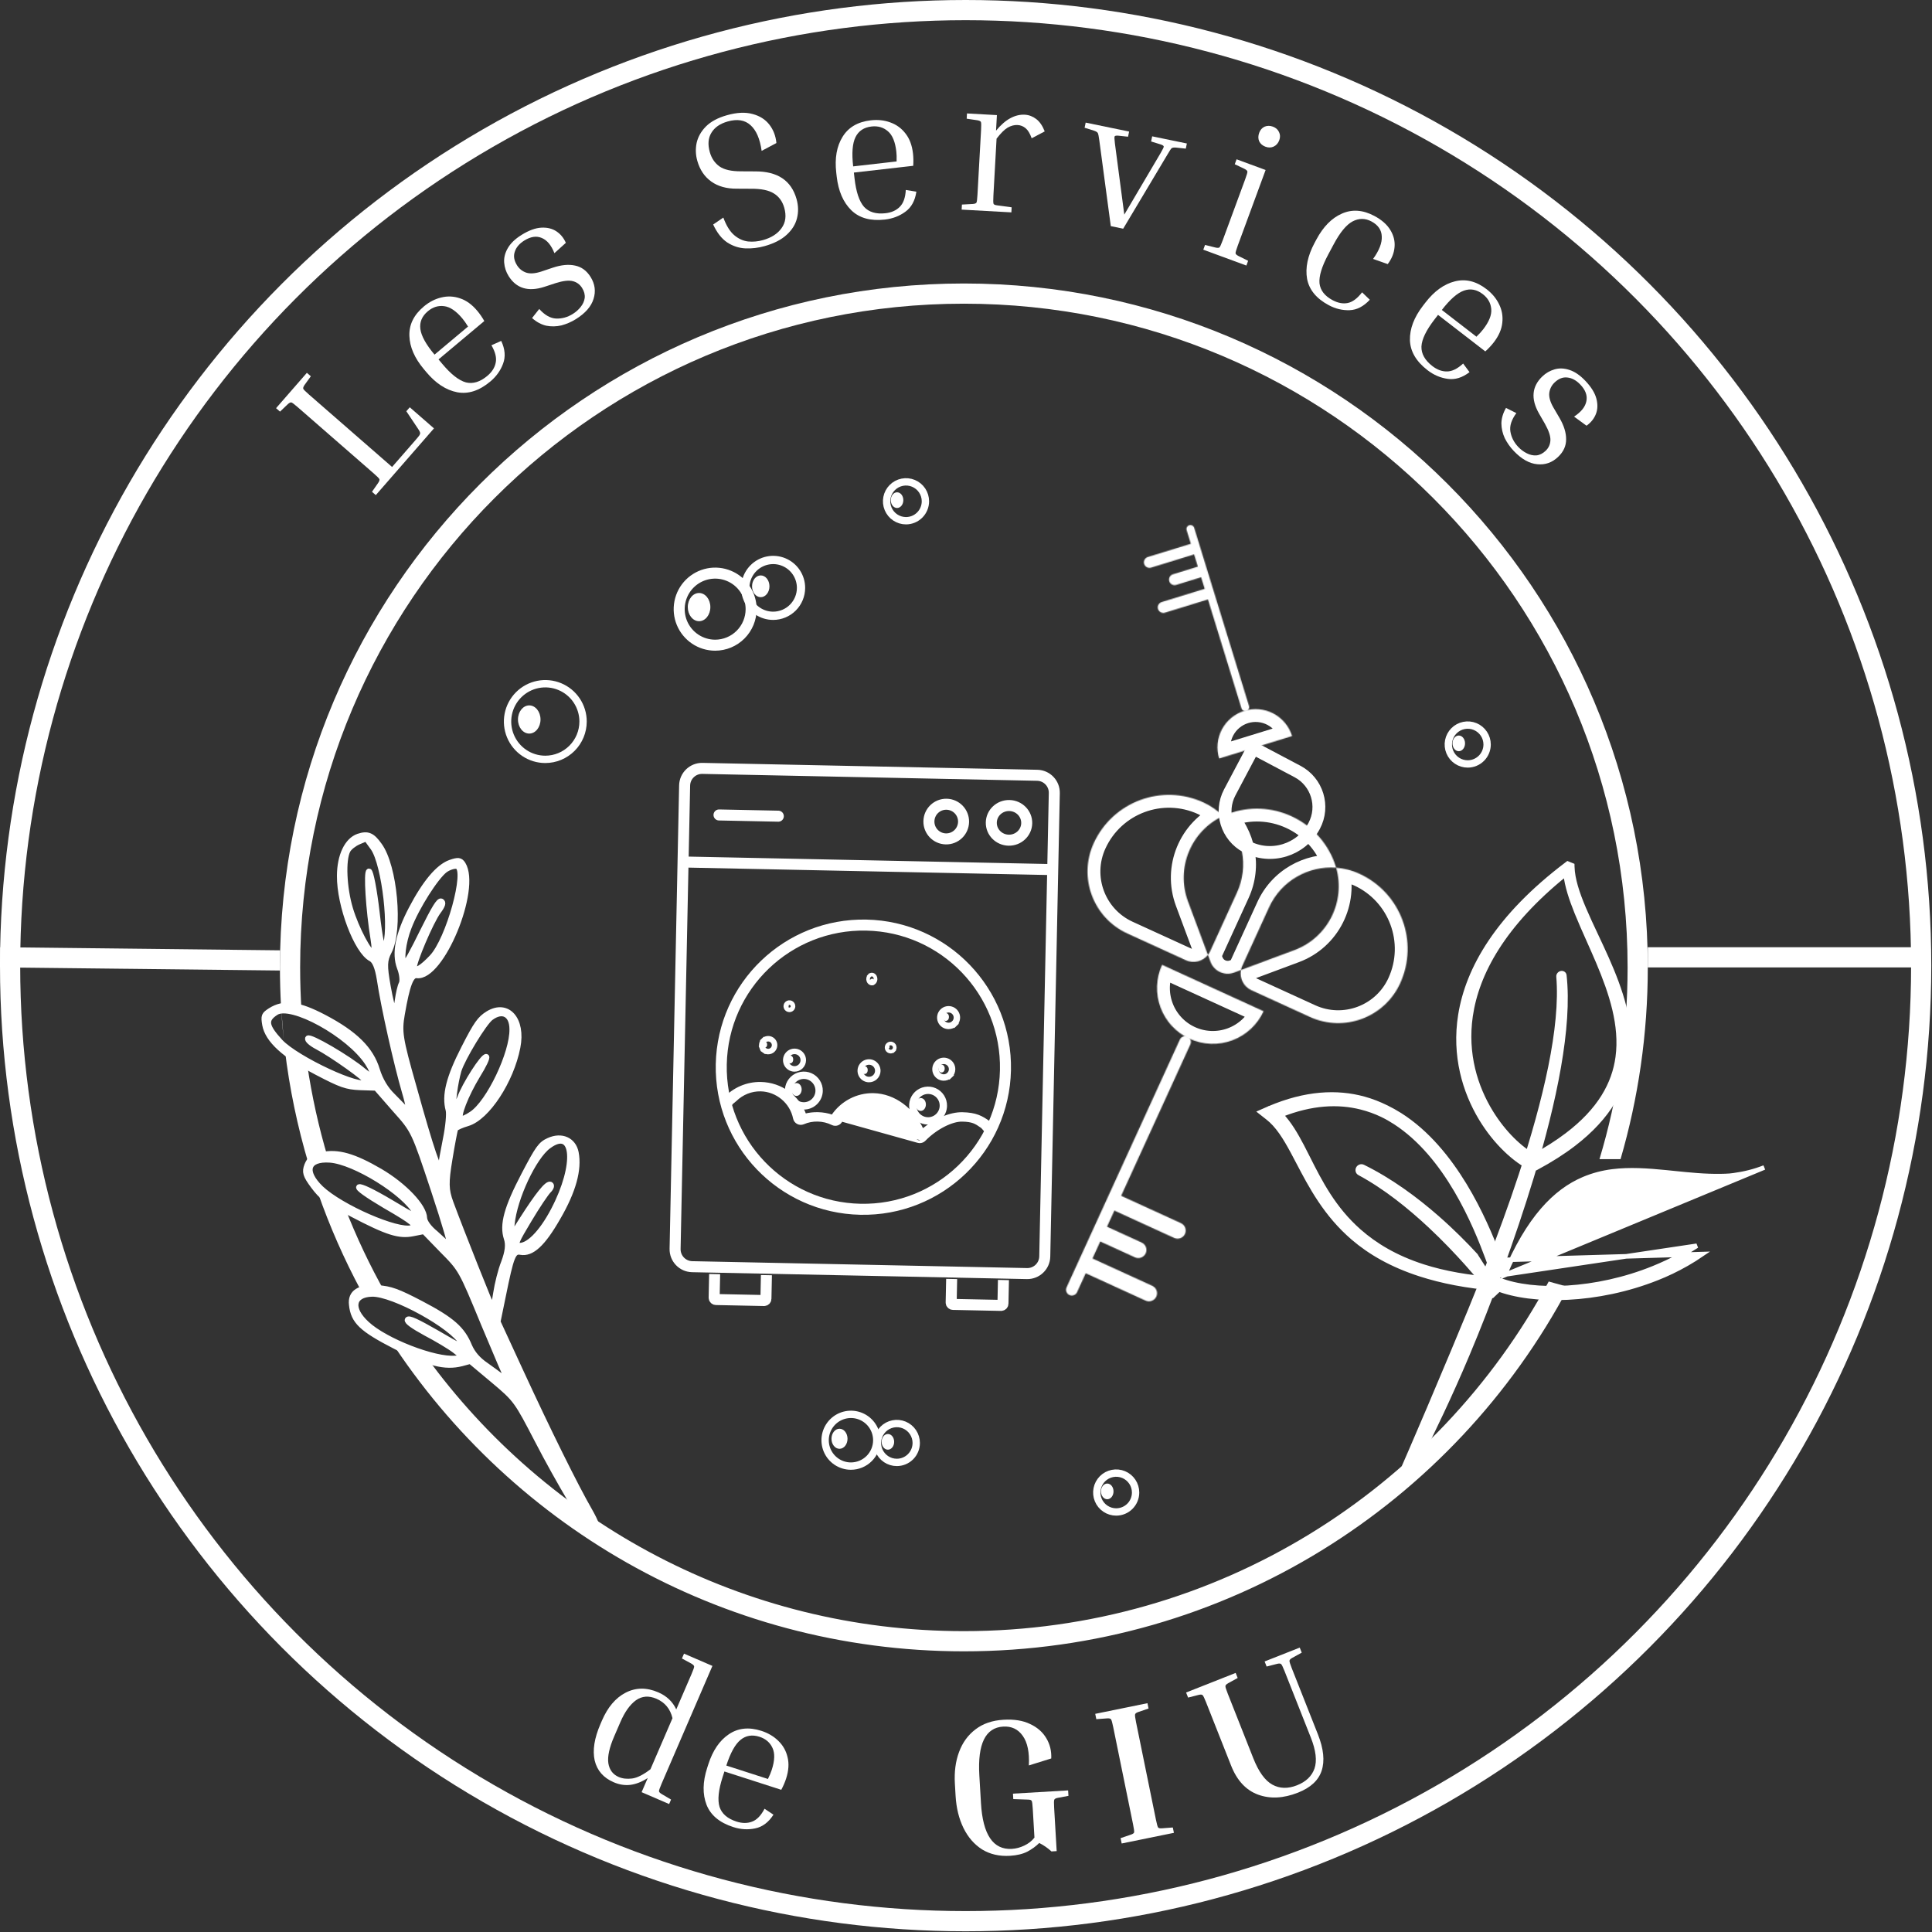<svg xmlns="http://www.w3.org/2000/svg" fill="none" viewBox="0 0 2105 2105" height="2105" width="2105">
<rect x="0" y="0" width="2105" height="2105" fill="#333333" stroke="none"/>
<circle stroke-width="22" stroke="white" r="1041.11" cy="1052.11" cx="1052.11"></circle>
<path fill="white" d="M831.423 261.564C840.532 258.978 847.237 254.65 851.538 248.58C855.974 242.472 856.957 235.068 854.486 226.366C852.517 219.432 848.769 214.253 843.242 210.827C837.676 207.265 829.254 205.543 817.974 205.66L802.744 205.577C791.601 205.655 782.345 203.068 774.976 197.814C767.607 192.56 762.533 185.039 759.754 175.25C757.901 168.724 757.659 162.181 759.029 155.621C760.535 149.023 763.913 143.069 769.163 137.758C774.55 132.409 782.137 128.344 791.926 125.565C802.803 122.477 812.152 122.026 819.972 124.213C827.753 126.264 833.843 130.118 838.24 135.775C842.638 141.432 845.199 148.124 845.924 155.852L829.836 164.387C828.013 151.241 823.961 141.886 817.68 136.324C811.535 130.722 803.229 129.408 792.76 132.38C784.466 134.735 778.577 138.832 775.093 144.669C771.569 150.371 771.004 157.437 773.398 165.866C775.289 172.528 778.814 177.698 783.972 181.376C789.092 184.917 796.864 186.677 807.289 186.656L822.519 186.739C847 186.546 862.116 196.579 867.868 216.837C869.914 224.043 870.068 231.051 868.329 237.863C866.687 244.499 862.95 250.482 857.117 255.811C851.42 261.102 843.473 265.195 833.276 268.09C826.206 270.098 819.099 270.94 811.956 270.618C804.948 270.257 798.38 268.081 792.252 264.092C786.26 260.063 781.184 253.571 777.025 244.614L788.103 237.061C791.331 245.841 795.271 252.215 799.924 256.183C804.576 260.151 809.64 262.46 815.113 263.11C820.548 263.624 825.985 263.108 831.423 261.564Z"></path>
<path fill="white" d="M442.703 448.064L446.464 443.749L472.833 466.733L409.451 539.447L405.296 535.825L411.999 526.2C413.272 524.31 413.728 522.926 413.367 522.049C413.007 521.172 410.962 519.109 407.233 515.859L324.451 443.701C320.722 440.451 318.398 438.707 317.481 438.469C316.563 438.232 315.254 438.872 313.555 440.391L305.095 448.484L300.78 444.723L334.351 406.209L338.666 409.97L331.804 419.456C330.531 421.346 330.075 422.73 330.436 423.607C330.796 424.484 332.841 426.547 336.57 429.798L427.183 508.781L452.396 479.855C454.625 477.298 456.15 475.44 456.972 474.282C457.688 473.031 457.919 472.013 457.665 471.229C457.397 470.246 456.763 469.037 455.763 467.603L442.703 448.064Z"></path>
<path fill="white" d="M546.089 371.418C550.313 380.418 550.988 388.704 548.114 396.276C545.348 403.757 540.716 410.222 534.217 415.669C522.193 425.746 510.161 429.653 498.121 427.388C485.99 425.016 474.795 417.71 464.536 405.47L461.813 402.22C451.645 390.088 446.39 377.988 446.048 365.919C445.616 353.742 450.869 343.068 461.81 333.899C467.659 328.996 473.965 325.739 480.728 324.128C487.6 322.425 494.396 322.723 501.116 325.02C507.944 327.227 514.264 331.796 520.074 338.729C522.798 341.978 525.333 345.663 527.679 349.782L477.798 391.589L481.883 396.463C491.416 407.837 500.003 414.562 507.645 416.64C515.305 418.518 523.089 416.144 530.996 409.516C535.979 405.34 539.006 400.59 540.076 395.267C541.255 389.853 539.708 383.497 535.435 376.198L546.089 371.418ZM466.167 339.098C459.777 344.455 457.053 350.886 457.997 358.393C458.941 365.901 464.089 375.233 473.44 386.389L509.998 355.749L509.589 355.262C508.625 353.672 507.653 352.182 506.672 350.791C505.6 349.292 504.61 348.001 503.702 346.918C496.893 338.794 490.312 334.352 483.958 333.592C477.514 332.723 471.583 334.559 466.167 339.098Z"></path>
<path fill="white" d="M605.431 308.47L592.776 312.619C575.394 318.135 562.513 314.179 554.133 300.75C551.364 296.313 549.764 291.481 549.333 286.252C548.903 281.023 550.157 275.826 553.097 270.659C556.082 265.298 561.111 260.41 568.186 255.995C576.099 251.057 583.277 248.41 589.719 248.055C596.161 247.7 601.651 249.022 606.188 252.021C610.726 255.02 614.168 259.202 616.517 264.567L604.06 275.84C600.635 267.148 596.017 261.617 590.206 259.246C584.515 256.8 578.192 257.747 571.238 262.087C565.842 265.454 562.386 269.527 560.87 274.305C559.279 278.963 560.092 283.87 563.309 289.026C565.704 292.862 569.035 295.531 573.304 297.032C577.498 298.414 582.861 298.065 589.394 295.987L602.409 291.614C611.519 288.594 619.542 287.835 626.478 289.338C633.533 290.766 639.193 294.897 643.458 301.732C648.247 309.405 649.32 317.399 646.678 325.712C644.155 333.95 637.738 341.286 627.427 347.721C622.511 350.789 617.266 353.062 611.692 354.542C606.163 355.826 600.65 355.935 595.152 354.868C589.7 353.606 584.548 350.823 579.697 346.52L587.524 336.638C593.557 343.368 599.727 346.848 606.034 347.077C612.341 347.306 618.372 345.625 624.127 342.033C627.484 339.938 630.325 337.416 632.649 334.466C635.093 331.442 636.564 328.192 637.06 324.716C637.482 321.121 636.533 317.465 634.214 313.748C631.819 309.911 628.443 307.437 624.084 306.325C619.725 305.214 613.508 305.929 605.431 308.47Z"></path>
<path fill="white" d="M998.429 208.848C996.992 218.685 992.987 225.97 986.415 230.704C979.983 235.421 972.555 238.26 964.129 239.222C948.543 241.002 936.351 237.628 927.553 229.102C918.74 220.435 913.428 208.168 911.616 192.3L911.135 188.087C909.34 172.36 911.626 159.368 917.994 149.11C924.346 138.712 934.614 132.703 948.796 131.084C956.379 130.218 963.436 130.977 969.967 133.361C976.639 135.729 982.145 139.723 986.485 145.345C990.966 150.95 993.719 158.246 994.745 167.233C995.226 171.446 995.31 175.917 994.996 180.647L930.332 188.029L931.054 194.348C932.737 209.093 936.194 219.438 941.425 225.384C946.78 231.174 954.583 233.484 964.834 232.314C971.294 231.576 976.437 229.282 980.265 225.431C984.233 221.564 986.447 215.408 986.905 206.963L998.429 208.848ZM949.566 137.824C941.281 138.77 935.463 142.635 932.112 149.418C928.762 156.202 927.912 166.826 929.563 181.289L976.955 175.879L976.883 175.247C976.955 173.389 976.966 171.61 976.914 169.909C976.846 168.067 976.732 166.445 976.571 165.04C975.369 154.509 972.327 147.174 967.445 143.038C962.547 138.76 956.587 137.022 949.566 137.824Z"></path>
<path fill="white" d="M1053.25 129.316L1053.57 123.601L1086.17 125.411L1085.23 142.345C1090.53 135.987 1095.74 131.463 1100.84 128.774C1106.1 125.952 1111.33 124.685 1116.55 124.975C1121.07 125.226 1125.23 126.802 1129.03 129.702C1132.83 132.603 1135.91 137.091 1138.26 143.167L1124.05 150.658C1122.21 145.46 1120.01 141.799 1117.44 139.675C1114.86 137.55 1111.96 136.398 1108.71 136.218C1105.18 136.022 1101.59 136.955 1097.94 139.017C1094.43 141.086 1090.38 145.108 1085.8 151.082L1082.36 213.103C1082.08 218.042 1082.13 221.017 1082.5 222.028C1082.88 222.898 1084.19 223.467 1086.44 223.733L1102.24 225.885L1101.94 231.389L1047.75 228.379L1048.06 222.876L1059.77 222.252C1062.04 222.095 1063.41 221.605 1063.88 220.782C1064.35 219.959 1064.73 217.078 1065 212.139L1068.92 141.651C1069.19 136.712 1069.14 133.808 1068.76 132.937C1068.39 132.067 1067.08 131.428 1064.84 131.021L1053.25 129.316Z"></path>
<path fill="white" d="M1272.07 168.221L1223.76 249.168L1210.26 246.383L1197.74 152.882C1197.18 148.582 1196.64 145.945 1196.12 144.972C1195.6 143.999 1194.26 143.145 1192.1 142.411L1181.73 139.188L1182.89 133.582L1230.23 143.351L1229.07 148.957L1218.27 147.81C1215.99 147.63 1214.7 147.941 1214.39 148.743C1214.11 149.406 1214.23 151.957 1214.76 156.395L1224.97 233.833L1264.59 166.679C1266.83 162.812 1267.96 160.518 1267.96 159.797C1267.99 158.938 1266.93 158.142 1264.77 157.408L1254.19 154.142L1255.35 148.536L1293.14 156.334L1291.98 161.94L1281.18 160.793C1278.9 160.613 1277.34 160.867 1276.47 161.554C1275.78 162.132 1274.31 164.354 1272.07 168.221Z"></path>
<path fill="white" d="M1378.79 159.859C1375.61 158.687 1373.32 156.715 1371.93 153.945C1370.72 151.09 1370.73 148.005 1371.95 144.689C1373.12 141.506 1375.07 139.286 1377.79 138.03C1380.65 136.822 1383.67 136.804 1386.85 137.976C1390.03 139.149 1392.25 141.096 1393.51 143.818C1394.9 146.589 1395.01 149.566 1393.83 152.749C1392.61 156.064 1390.55 158.392 1387.65 159.733C1384.92 160.989 1381.97 161.032 1378.79 159.859ZM1345.33 178.939L1347.31 173.568L1378.94 185.218L1348.61 267.577C1346.9 272.219 1346.09 275.011 1346.2 275.954C1346.3 276.896 1347.37 277.89 1349.39 278.937L1359.89 284.16L1357.99 289.333L1311.04 272.042L1312.95 266.869L1324.33 269.705C1326.55 270.222 1328 270.155 1328.69 269.506C1329.38 268.857 1330.58 266.211 1332.29 261.569L1356.69 195.323C1358.4 190.682 1359.2 187.89 1359.1 186.947C1358.99 186.005 1357.93 185.01 1355.9 183.964L1345.33 178.939Z"></path>
<path fill="white" d="M1494.27 241.279C1487.42 237.618 1480.53 237.623 1473.6 241.294C1466.86 244.907 1460.03 253.197 1453.11 266.163L1447.12 277.384C1440.13 290.474 1436.97 300.886 1437.65 308.618C1438.52 316.292 1443.26 322.425 1451.86 327.019C1457.72 330.148 1463.25 331.181 1468.47 330.12C1473.68 329.058 1478.87 325.182 1484.05 318.492L1492.46 326.59C1485.69 333.869 1478.38 337.657 1470.53 337.952C1462.69 338.248 1455.08 336.432 1447.73 332.504C1434.26 325.314 1426.39 315.745 1424.12 303.798C1422.04 291.791 1424.76 278.744 1432.28 264.656L1434.28 260.916C1441.74 246.953 1451 237.559 1462.07 232.734C1473.2 227.784 1485 228.638 1497.47 235.295C1505.45 239.556 1511.22 244.642 1514.8 250.555C1518.49 256.534 1520.03 262.804 1519.41 269.363C1518.86 275.798 1516.39 281.928 1512 287.754L1496.03 282.109C1502.72 272.867 1505.88 264.701 1505.5 257.609C1505.25 250.584 1501.51 245.141 1494.27 241.279Z"></path>
<path fill="white" d="M1601.11 405.479C1593.22 411.529 1585.27 413.96 1577.26 412.771C1569.36 411.669 1562.06 408.526 1555.35 403.342C1542.93 393.751 1536.54 382.833 1536.18 370.587C1535.9 358.229 1540.65 345.731 1550.41 333.093L1553 329.737C1562.68 317.21 1573.38 309.49 1585.09 306.575C1596.9 303.549 1608.45 306.4 1619.74 315.126C1625.78 319.792 1630.31 325.256 1633.33 331.519C1636.47 337.867 1637.63 344.57 1636.82 351.625C1636.12 358.768 1633.01 365.918 1627.48 373.076C1624.89 376.432 1621.83 379.695 1618.31 382.868L1566.81 343.079L1562.92 348.112C1553.85 359.856 1549.11 369.683 1548.72 377.593C1548.52 385.477 1552.5 392.573 1560.67 398.881C1565.81 402.855 1571.1 404.796 1576.53 404.704C1582.07 404.698 1587.95 401.828 1594.16 396.093L1601.11 405.479ZM1615.6 320.495C1609 315.397 1602.13 314.112 1595 316.639C1587.87 319.167 1579.85 326.19 1570.95 337.711L1608.7 366.872L1609.09 366.368C1610.44 365.087 1611.68 363.819 1612.83 362.563C1614.07 361.195 1615.12 359.952 1615.98 358.834C1622.46 350.445 1625.39 343.067 1624.78 336.697C1624.25 330.216 1621.19 324.815 1615.6 320.495Z"></path>
<path fill="white" d="M1683.35 461.902L1676.71 450.356C1667.77 434.46 1669.03 421.043 1680.47 410.106C1684.25 406.493 1688.66 403.943 1693.69 402.457C1698.72 400.972 1704.06 401.142 1709.72 402.969C1715.58 404.801 1721.39 408.731 1727.15 414.759C1733.59 421.502 1737.65 427.991 1739.3 434.226C1740.96 440.462 1740.78 446.106 1738.77 451.158C1736.76 456.211 1733.36 460.433 1728.59 463.823L1715.02 453.92C1722.83 448.799 1727.31 443.152 1728.45 436.98C1729.68 430.91 1727.47 424.912 1721.8 418.987C1717.41 414.389 1712.72 411.834 1707.73 411.321C1702.85 410.711 1698.21 412.506 1693.82 416.705C1690.55 419.83 1688.61 423.635 1688.01 428.12C1687.51 432.507 1688.94 437.687 1692.31 443.661L1699.24 455.513C1704.05 463.819 1706.42 471.52 1706.36 478.616C1706.4 485.814 1703.51 492.196 1697.68 497.763C1691.14 504.013 1683.54 506.69 1674.86 505.794C1666.28 505 1657.79 500.21 1649.39 491.424C1645.39 487.235 1642.1 482.562 1639.51 477.406C1637.13 472.254 1635.9 466.878 1635.83 461.278C1635.96 455.683 1637.63 450.073 1640.86 444.448L1652.13 450.101C1646.76 457.377 1644.61 464.126 1645.67 470.347C1646.73 476.569 1649.6 482.132 1654.29 487.036C1657.03 489.897 1660.07 492.165 1663.43 493.84C1666.89 495.618 1670.37 496.396 1673.88 496.175C1677.48 495.857 1680.87 494.184 1684.04 491.157C1687.31 488.032 1689.04 484.222 1689.24 479.729C1689.45 475.235 1687.48 469.293 1683.35 461.902Z"></path>
<line stroke-width="22" stroke="white" y2="1046.42" x2="305.122" y1="1043.04" x1="0.122"></line>
<line stroke-width="22" stroke="white" y2="1043.04" x2="2096.49" y1="1043.04" x1="1795.34"></line>
<path stroke-width="3" stroke="white" fill="white" d="M1656.24 1279.84L1656.24 1279.84C1682.85 1198.73 1701.74 1119.12 1697.14 1064.12C1696.93 1061.91 1698.58 1059.89 1700.69 1059.43C1702.91 1058.94 1705.14 1060.3 1705.37 1062.67C1711.61 1118.74 1694.72 1200.13 1669.68 1282.65L1669.68 1282.65C1649.03 1350.66 1623.36 1419.72 1599.73 1475.94L1599.73 1475.94C1589.78 1499.61 1580.11 1520.96 1571.63 1539.06C1562.62 1558.31 1554.93 1573.88 1549.49 1584.64C1546.77 1590.02 1544.61 1594.2 1543.13 1597.04C1542.4 1598.45 1541.83 1599.53 1541.44 1600.26C1541.25 1600.63 1541.1 1600.9 1541.01 1601.09L1540.89 1601.29L1540.87 1601.34C1539.32 1604.49 1535.55 1606.28 1532.28 1605.1L1532.27 1605.1C1528.84 1603.87 1527.63 1600.04 1529.19 1596.8L1529.21 1596.75L1529.3 1596.54C1529.38 1596.35 1529.51 1596.07 1529.67 1595.7C1529.99 1594.96 1530.47 1593.87 1531.1 1592.42C1532.36 1589.54 1534.21 1585.3 1536.57 1579.84C1541.29 1568.94 1548.08 1553.19 1556.3 1533.86C1564.04 1515.65 1573.04 1494.25 1582.93 1470.72C1606.37 1414.9 1634.21 1347.02 1656.24 1279.84Z"></path>
<path stroke-width="5" stroke="white" fill="white" d="M1854.67 1366.4C1843.87 1373.8 1832.5 1380.3 1820.79 1385.87L1820.79 1385.88C1815.75 1388.27 1810.65 1390.47 1805.51 1392.51L1805.51 1392.51C1772.99 1405.46 1738.93 1412.17 1708.16 1413.7C1677.61 1415.22 1650.11 1411.64 1630.5 1403.84C1597.88 1401.3 1570.66 1395.77 1547.63 1388.37C1516.26 1378.28 1492.68 1364.52 1474.32 1348.77C1444.41 1323.11 1428.38 1292.51 1414.66 1266.34C1412.59 1262.39 1410.58 1258.55 1408.58 1254.84L1408.58 1254.84C1400.16 1239.21 1392.12 1226.17 1381.19 1217.7L1381.18 1217.69L1381.17 1217.69L1376.86 1214.3L1373.58 1211.72L1377.4 1210.04L1382.88 1207.65L1382.89 1207.64L1382.9 1207.64C1422.48 1190.77 1456.67 1189.14 1486.04 1197.2L1486.04 1197.2C1494.54 1199.54 1502.6 1202.72 1510.28 1206.47L1510.28 1206.48C1515.4 1208.98 1520.39 1211.75 1525.2 1214.78C1555.14 1233.7 1578.32 1262.64 1595.71 1291.23C1613.1 1319.84 1624.79 1348.25 1631.68 1366.25C1632.6 1368.65 1633.44 1370.87 1634.19 1372.88L1854.67 1366.4ZM1816.21 1375.34C1827.42 1370.1 1838.36 1364.15 1848.76 1357.33L1631.14 1389.87C1630.83 1389.56 1630.3 1388.81 1629.74 1387.53L1627.45 1388.54C1627.45 1388.54 1627.45 1388.54 1627.45 1388.54C1626.62 1386.63 1625.35 1383.13 1623.65 1378.47C1622.82 1376.16 1621.88 1373.58 1620.84 1370.76C1614.28 1353.05 1603.3 1325.16 1586.79 1297.09C1570.27 1269 1548.33 1240.91 1519.93 1222.61L1519.93 1222.61C1515.43 1219.71 1510.78 1217.04 1505.95 1214.72C1498.75 1211.26 1491.14 1208.5 1483.15 1206.48L1483.15 1206.48C1458.04 1200.13 1429.07 1201.45 1395.8 1214.68C1404.67 1223.94 1411.74 1235.93 1418.67 1249.2L1418.68 1249.2C1420.8 1253.28 1422.92 1257.49 1425.09 1261.79C1438.11 1287.61 1452.83 1316.8 1480.85 1341.47C1498.14 1356.69 1520.48 1370.31 1550.67 1379.99C1573.18 1387.21 1600.11 1392.14 1632.4 1394.28L1632.6 1394.29L1632.79 1394.33L1633.46 1394.49L1633.64 1394.53L1633.82 1394.6C1652.16 1401.79 1678.43 1404.96 1708.06 1403.11C1737.65 1401.26 1770.4 1394.41 1801.62 1381.73L1801.62 1381.73C1806.52 1379.74 1811.39 1377.6 1816.21 1375.34ZM1725.4 1284.73C1694.64 1297.83 1665.46 1327.1 1639.38 1389.26L1922.27 1272.03C1911.28 1276.36 1900.12 1279.04 1888.85 1280.56C1887.49 1280.75 1886.08 1280.93 1884.65 1281.05C1881.39 1281.33 1878.15 1281.39 1874.99 1281.44C1857.97 1281.75 1840.85 1279.99 1823.99 1278.25C1820.99 1277.94 1818 1277.64 1815.02 1277.34C1795.2 1275.38 1775.76 1273.96 1756.79 1276.36L1756.79 1276.36C1746.14 1277.7 1735.67 1280.37 1725.4 1284.73Z"></path>
<path stroke-width="5" stroke="white" fill="white" d="M1626.99 1393.95C1627.55 1393.46 1628.18 1392.91 1628.88 1392.31C1629.46 1393.03 1629.98 1393.69 1630.44 1394.27L1626.99 1393.95ZM1626.99 1393.95C1627.57 1394.67 1628.09 1395.33 1628.54 1395.91L1626.99 1393.95ZM1711.49 942.292L1713 942.905L1713.05 944.535C1713.44 957.897 1718.45 973.158 1725.62 990.037C1729.6 999.414 1734.14 1009.06 1738.85 1019.07C1742.67 1027.19 1746.61 1035.55 1750.45 1044.2C1765.59 1078.3 1778.59 1115.52 1774.03 1152.74C1770.11 1184.85 1753.33 1216.75 1714.58 1246.49L1714.58 1246.49C1703.02 1255.36 1689.48 1264.01 1673.74 1272.44L1673.23 1272.71L1672.66 1272.73L1669.08 1272.87L1668.45 1272.9L1667.89 1272.62C1651.01 1264.38 1629.76 1245.4 1613.65 1218.7C1595.88 1189.23 1584.13 1150.16 1591.22 1105.88C1599.29 1055.52 1631.72 998.654 1706.93 941.756L1708.06 940.899L1709.38 941.434L1711.49 942.292ZM1718.07 994.553C1712 979.528 1707.28 965.273 1705.83 952.258C1637.75 1007.1 1609 1060.39 1602.22 1106.94C1596.21 1148.27 1607.57 1184.46 1624.43 1211.88C1638.64 1235 1656.62 1251.74 1671.25 1259.73C1685.05 1252.23 1696.98 1244.55 1707.27 1236.76C1743.22 1209.54 1758.74 1180.8 1762.65 1151.91C1767.36 1117.1 1755.59 1081.79 1741.47 1048.35C1738.01 1040.16 1734.37 1032.01 1730.81 1024.02C1726.28 1013.86 1721.87 1003.95 1718.07 994.553ZM1607.63 1367.69L1607.63 1367.7L1632.03 1405.91L1628.77 1408.99L1626.75 1410.91L1625.06 1408.69L1622.62 1405.47L1622.62 1405.47L1622.61 1405.46L1622.61 1405.46L1622.61 1405.45L1622.59 1405.43L1622.51 1405.33C1622.44 1405.24 1622.34 1405.11 1622.2 1404.93C1621.92 1404.58 1621.51 1404.05 1620.96 1403.35C1619.86 1401.97 1618.23 1399.95 1616.12 1397.38C1611.9 1392.25 1605.75 1384.96 1598.03 1376.35L1598.03 1376.35C1587.35 1364.43 1573.71 1349.98 1557.95 1335.28C1535.76 1314.58 1509.53 1293.37 1481.33 1278.17C1479.26 1277.1 1478.87 1274.62 1479.92 1272.89C1480.9 1271.27 1483.09 1270.37 1485.03 1271.35C1514.68 1285.9 1542.56 1306.44 1565.81 1326.82C1582.35 1341.31 1596.6 1355.7 1607.63 1367.69ZM1782.64 1309.97C1784.59 1309.43 1786.86 1310.47 1787.33 1312.75C1787.78 1314.87 1786.37 1316.76 1784.55 1317.31C1754.13 1326.68 1726.76 1340.06 1703.82 1353.55L1702.55 1351.4L1782.64 1309.97Z"></path>
<mask fill="black" height="796.869" width="799.825" y="879.523" x="123.433" maskUnits="userSpaceOnUse" id="path-18-outside-1_184_540">
<rect height="796.869" width="799.825" y="879.523" x="123.433" fill="white"></rect>
<path d="M370.104 954.145C369.812 986.495 388.659 1036.39 404.222 1044.54C408.39 1046.72 411.421 1053.78 413.586 1067.23C418.041 1097.27 432.23 1160.13 440.866 1189.62C445.255 1204.24 446.602 1213.84 444.107 1211.16C441.753 1208.22 434.407 1200.61 427.891 1194.12C420.125 1186.64 414.322 1176.75 410.892 1165.72C404.172 1143.39 386.981 1126.18 352.799 1108.29C325.009 1093.74 309.417 1091.74 294.608 1101.1C287.621 1105.65 287.059 1106.73 288.685 1116.47C291.67 1133.09 309.839 1149.78 345.41 1168.4C371.533 1182.07 377.513 1184.18 392.415 1184.79L409.824 1185.35L430.19 1208.67C450.974 1231.86 450.974 1231.86 472.673 1297.28C484.622 1333.3 492.571 1360.72 490.354 1358.19C487.997 1355.93 480.784 1349.42 474.543 1343.76C467.327 1337.93 462.622 1331.36 462.364 1327.12C462.144 1314.69 440.8 1291.89 413.991 1276.14C385.514 1259.53 367.987 1254.46 350.418 1258.27C340.659 1260 337.583 1262.5 334.624 1269.5C331.803 1276.92 332.761 1280.5 341.481 1292.25C350.895 1304.7 355.197 1307.98 383.821 1322.96C422.171 1343.04 434.968 1347 450.026 1343.93L461.877 1341.58L481.423 1361.73C502.495 1383.02 502.357 1382.61 527.008 1442.39C536.239 1463.98 545.878 1487.5 549.05 1494.29C554.288 1505.93 554.285 1506.61 548.736 1501.66C545.267 1498.81 536.522 1492.53 529.581 1487.53C520.694 1481.51 515.015 1474.77 511.431 1466.74C503.858 1448.06 492.484 1438 458.58 1420.26C433.291 1407.02 425.225 1404.17 411.857 1403.33C391.388 1401.85 381.606 1408.37 383.215 1421.53C385.08 1439.61 394.094 1448.09 430.64 1466.88C466.489 1485.64 484.994 1490.19 502.984 1485.58L512.469 1483.02L537.582 1504.03C562.417 1524.9 562.969 1525.87 585.883 1570.02C607.692 1612.23 640.582 1667.77 645.028 1670.09C646.14 1670.67 648.372 1669.79 650.19 1668.35C652.289 1666.37 649.264 1657.94 642.218 1645.7C627.021 1619.27 597.217 1559.19 566.884 1493.36L542.341 1440.15L548.045 1412.34C557.029 1368.12 559.144 1362.72 567.216 1364.21C579.186 1366.37 591.216 1355.56 607.649 1326.87C624.782 1297.51 631.022 1274.09 627.487 1255.82C624.766 1242.08 611.838 1236.34 597.879 1242.72C589.085 1246.67 586.139 1250.94 570.958 1279.95C552.122 1315.94 547.02 1334.48 551.964 1349.38C554.161 1356.01 553.289 1363.76 549.056 1375.23C545.532 1383.99 541.839 1399.17 540.401 1408.68C538.963 1418.19 537.257 1425.51 536.701 1425.22C535.589 1424.64 502.414 1341.24 490.999 1310.29C485.911 1296.34 485.668 1288.68 489.969 1262.88C492.695 1246.17 495.551 1231.24 496.254 1229.9C496.957 1228.56 502.959 1225.88 509.655 1223.91C530.719 1217.49 556.816 1177.77 563.954 1141.14C569.948 1110.75 553.044 1091.64 531.811 1104.47C522.869 1110.06 519.084 1115.26 505.446 1141.99C488.996 1174.1 484.169 1193.47 488.551 1209.45C489.646 1213.44 488.326 1227.46 485.617 1240.76C483.048 1253.78 480.616 1267.22 480.181 1270.76C479.299 1280.56 469.683 1252.26 450.919 1184.62C435.573 1130.74 434.768 1124.16 438.063 1105.01C443.648 1072.7 447.878 1061.91 454.142 1062.79C481.01 1066.25 521.03 968.816 504.443 941.66C501.54 937.061 499.173 936.848 490.523 939.848C477.406 944.616 462.976 962.039 448.217 990.239C433.739 1017.9 429.601 1038.66 435.516 1054.41C438.132 1060.92 438.93 1068.86 437.525 1071.55C435.978 1074.5 434.128 1082.77 433.119 1090.11C432.249 1097.18 430.412 1102.72 429.441 1101.87C428.33 1101.29 425.184 1089.04 422.607 1074.34C418.673 1052.1 418.839 1046.37 423.899 1036.7C436.269 1013.07 430.05 943.779 413.303 920.987C405.554 910.088 400.689 907.884 390.365 911.376C378.226 915.629 370.208 932.303 370.104 954.145ZM390.476 917.251L399.13 913.569L406.742 924.053C419.192 942.202 427.619 1016.07 419.044 1032.45C416.795 1036.75 414.068 1024.37 410.591 993.811C407.781 969.417 403.837 949.22 402.026 949.298C398.959 949.746 401.548 991.473 406.692 1022.91C408.046 1031.14 408.292 1038.11 407.314 1038.63C402.852 1039.71 388.079 1011.79 381.634 990.288C374.777 967.539 373.389 937.047 378.871 926.573C380.558 923.35 385.87 919.288 390.476 917.251ZM300.587 1103.2C316.937 1092.26 380.429 1127.2 400.619 1158.29C409.192 1171.68 407.221 1176.12 396.399 1167.03C379.473 1152.7 337.104 1128.13 335.417 1131.35C334.574 1132.96 338.873 1136.92 345.543 1140.41C361.939 1149 400.394 1176.31 399.129 1178.73C394.631 1187.32 323.191 1154.03 305.451 1135.17C289.652 1118 288.292 1111.13 300.587 1103.2ZM484.913 947.86C489.385 944.727 495.244 943.003 498.026 943.775C509.989 947.299 488.87 1024.18 470.393 1043.24C460.033 1054.24 452.769 1058.65 451.255 1054.78C449.744 1050.23 469.606 1003.49 477.595 992.956C482.362 986.555 483.352 983.31 480.851 982.001C478.35 980.692 473.296 988.995 460.076 1015.61C450.512 1035.23 442.081 1050.66 440.969 1050.08C436.523 1047.76 438.99 1026.81 445.475 1010.36C453.938 988.101 474.988 955.324 484.913 947.86ZM359.585 1263.75C386.181 1265.69 441.321 1299.69 453.055 1321.91C456.093 1327.6 452.062 1325.84 425.393 1309.82C405.946 1298.28 393.16 1292.27 391.205 1293.3C389.25 1294.33 399.522 1301.76 419.247 1313.45C451.059 1331.81 455.358 1335.77 448.244 1337.87C433.179 1342.3 371.459 1315.47 349.688 1294.84C330.414 1276.19 334.66 1261.99 359.585 1263.75ZM534.855 1108.8C547.575 1099.38 557.995 1105.17 558.058 1121.29C558.632 1147.25 532.745 1201.44 513.882 1213.81C508.85 1217.33 503.407 1219.62 502.017 1218.89C498.127 1216.85 507.433 1192.99 520.349 1171.69C526.946 1161.12 531.307 1152.11 529.917 1151.38C526.86 1149.78 506.233 1181.75 501.009 1196.47C498.188 1203.88 495.521 1208.31 494.693 1206.5C492.617 1203.71 495.934 1179.78 499.759 1166.39C504.001 1152.87 527.447 1114.16 534.855 1108.8ZM405.279 1409.81C428.266 1409.18 493.704 1445.14 503.366 1463.88C505.847 1469.29 502.094 1467.66 476.118 1452.36C454.308 1439.92 445.275 1435.53 444.01 1437.95C443.026 1439.83 449.689 1444.68 463.721 1452.37C475.671 1458.63 489.978 1467.14 495.53 1471.41L505.521 1479.38L496.325 1480.04C473.609 1482.18 419.246 1460.91 399.553 1442.39C381.385 1425.7 384.104 1410.36 405.279 1409.81ZM597.572 1248.72C625.948 1227.64 629.236 1268.71 603.232 1318.4C589.878 1343.91 574.624 1358.85 564.604 1357.03C560.707 1356.35 562.818 1351.64 576.297 1329.27C585.142 1314.4 594.822 1299.97 597.761 1297.06C600.7 1294.15 601.409 1291.44 599.742 1290.57C596.407 1288.82 586.178 1301.6 568.636 1329.03L556.427 1348.3L557.75 1333.59C560.53 1305.28 581.497 1260.49 597.572 1248.72Z"></path>
</mask>
<path fill="white" d="M370.104 954.145C369.812 986.495 388.659 1036.39 404.222 1044.54C408.39 1046.72 411.421 1053.78 413.586 1067.23C418.041 1097.27 432.23 1160.13 440.866 1189.62C445.255 1204.24 446.602 1213.84 444.107 1211.16C441.753 1208.22 434.407 1200.61 427.891 1194.12C420.125 1186.64 414.322 1176.75 410.892 1165.72C404.172 1143.39 386.981 1126.18 352.799 1108.29C325.009 1093.74 309.417 1091.74 294.608 1101.1C287.621 1105.65 287.059 1106.73 288.685 1116.47C291.67 1133.09 309.839 1149.78 345.41 1168.4C371.533 1182.07 377.513 1184.18 392.415 1184.79L409.824 1185.35L430.19 1208.67C450.974 1231.86 450.974 1231.86 472.673 1297.28C484.622 1333.3 492.571 1360.72 490.354 1358.19C487.997 1355.93 480.784 1349.42 474.543 1343.76C467.327 1337.93 462.622 1331.36 462.364 1327.12C462.144 1314.69 440.8 1291.89 413.991 1276.14C385.514 1259.53 367.987 1254.46 350.418 1258.27C340.659 1260 337.583 1262.5 334.624 1269.5C331.803 1276.92 332.761 1280.5 341.481 1292.25C350.895 1304.7 355.197 1307.98 383.821 1322.96C422.171 1343.04 434.968 1347 450.026 1343.93L461.877 1341.58L481.423 1361.73C502.495 1383.02 502.357 1382.61 527.008 1442.39C536.239 1463.98 545.878 1487.5 549.05 1494.29C554.288 1505.93 554.285 1506.61 548.736 1501.66C545.267 1498.81 536.522 1492.53 529.581 1487.53C520.694 1481.51 515.015 1474.77 511.431 1466.74C503.858 1448.06 492.484 1438 458.58 1420.26C433.291 1407.02 425.225 1404.17 411.857 1403.33C391.388 1401.85 381.606 1408.37 383.215 1421.53C385.08 1439.61 394.094 1448.09 430.64 1466.88C466.489 1485.64 484.994 1490.19 502.984 1485.58L512.469 1483.02L537.582 1504.03C562.417 1524.9 562.969 1525.87 585.883 1570.02C607.692 1612.23 640.582 1667.77 645.028 1670.09C646.14 1670.67 648.372 1669.79 650.19 1668.35C652.289 1666.37 649.264 1657.94 642.218 1645.7C627.021 1619.27 597.217 1559.19 566.884 1493.36L542.341 1440.15L548.045 1412.34C557.029 1368.12 559.144 1362.72 567.216 1364.21C579.186 1366.37 591.216 1355.56 607.649 1326.87C624.782 1297.51 631.022 1274.09 627.487 1255.82C624.766 1242.08 611.838 1236.34 597.879 1242.72C589.085 1246.67 586.139 1250.94 570.958 1279.95C552.122 1315.94 547.02 1334.48 551.964 1349.38C554.161 1356.01 553.289 1363.76 549.056 1375.23C545.532 1383.99 541.839 1399.17 540.401 1408.68C538.963 1418.19 537.257 1425.51 536.701 1425.22C535.589 1424.64 502.414 1341.24 490.999 1310.29C485.911 1296.34 485.668 1288.68 489.969 1262.88C492.695 1246.17 495.551 1231.24 496.254 1229.9C496.957 1228.56 502.959 1225.88 509.655 1223.91C530.719 1217.49 556.816 1177.77 563.954 1141.14C569.948 1110.75 553.044 1091.64 531.811 1104.47C522.869 1110.06 519.084 1115.26 505.446 1141.99C488.996 1174.1 484.169 1193.47 488.551 1209.45C489.646 1213.44 488.326 1227.46 485.617 1240.76C483.048 1253.78 480.616 1267.22 480.181 1270.76C479.299 1280.56 469.683 1252.26 450.919 1184.62C435.573 1130.74 434.768 1124.16 438.063 1105.01C443.648 1072.7 447.878 1061.91 454.142 1062.79C481.01 1066.25 521.03 968.816 504.443 941.66C501.54 937.061 499.173 936.848 490.523 939.848C477.406 944.616 462.976 962.039 448.217 990.239C433.739 1017.9 429.601 1038.66 435.516 1054.41C438.132 1060.92 438.93 1068.86 437.525 1071.55C435.978 1074.5 434.128 1082.77 433.119 1090.11C432.249 1097.18 430.412 1102.72 429.441 1101.87C428.33 1101.29 425.184 1089.04 422.607 1074.34C418.673 1052.1 418.839 1046.37 423.899 1036.7C436.269 1013.07 430.05 943.779 413.303 920.987C405.554 910.088 400.689 907.884 390.365 911.376C378.226 915.629 370.208 932.303 370.104 954.145ZM390.476 917.251L399.13 913.569L406.742 924.053C419.192 942.202 427.619 1016.07 419.044 1032.45C416.795 1036.75 414.068 1024.37 410.591 993.811C407.781 969.417 403.837 949.22 402.026 949.298C398.959 949.746 401.548 991.473 406.692 1022.91C408.046 1031.14 408.292 1038.11 407.314 1038.63C402.852 1039.71 388.079 1011.79 381.634 990.288C374.777 967.539 373.389 937.047 378.871 926.573C380.558 923.35 385.87 919.288 390.476 917.251ZM300.587 1103.2C316.937 1092.26 380.429 1127.2 400.619 1158.29C409.192 1171.68 407.221 1176.12 396.399 1167.03C379.473 1152.7 337.104 1128.13 335.417 1131.35C334.574 1132.96 338.873 1136.92 345.543 1140.41C361.939 1149 400.394 1176.31 399.129 1178.73C394.631 1187.32 323.191 1154.03 305.451 1135.17C289.652 1118 288.292 1111.13 300.587 1103.2ZM484.913 947.86C489.385 944.727 495.244 943.003 498.026 943.775C509.989 947.299 488.87 1024.18 470.393 1043.24C460.033 1054.24 452.769 1058.65 451.255 1054.78C449.744 1050.23 469.606 1003.49 477.595 992.956C482.362 986.555 483.352 983.31 480.851 982.001C478.35 980.692 473.296 988.995 460.076 1015.61C450.512 1035.23 442.081 1050.66 440.969 1050.08C436.523 1047.76 438.99 1026.81 445.475 1010.36C453.938 988.101 474.988 955.324 484.913 947.86ZM359.585 1263.75C386.181 1265.69 441.321 1299.69 453.055 1321.91C456.093 1327.6 452.062 1325.84 425.393 1309.82C405.946 1298.28 393.16 1292.27 391.205 1293.3C389.25 1294.33 399.522 1301.76 419.247 1313.45C451.059 1331.81 455.358 1335.77 448.244 1337.87C433.179 1342.3 371.459 1315.47 349.688 1294.84C330.414 1276.19 334.66 1261.99 359.585 1263.75ZM534.855 1108.8C547.575 1099.38 557.995 1105.17 558.058 1121.29C558.632 1147.25 532.745 1201.44 513.882 1213.81C508.85 1217.33 503.407 1219.62 502.017 1218.89C498.127 1216.85 507.433 1192.99 520.349 1171.69C526.946 1161.12 531.307 1152.11 529.917 1151.38C526.86 1149.78 506.233 1181.75 501.009 1196.47C498.188 1203.88 495.521 1208.31 494.693 1206.5C492.617 1203.71 495.934 1179.78 499.759 1166.39C504.001 1152.87 527.447 1114.16 534.855 1108.8ZM405.279 1409.81C428.266 1409.18 493.704 1445.14 503.366 1463.88C505.847 1469.29 502.094 1467.66 476.118 1452.36C454.308 1439.92 445.275 1435.53 444.01 1437.95C443.026 1439.83 449.689 1444.68 463.721 1452.37C475.671 1458.63 489.978 1467.14 495.53 1471.41L505.521 1479.38L496.325 1480.04C473.609 1482.18 419.246 1460.91 399.553 1442.39C381.385 1425.7 384.104 1410.36 405.279 1409.81ZM597.572 1248.72C625.948 1227.64 629.236 1268.71 603.232 1318.4C589.878 1343.91 574.624 1358.85 564.604 1357.03C560.707 1356.35 562.818 1351.64 576.297 1329.27C585.142 1314.4 594.822 1299.97 597.761 1297.06C600.7 1294.15 601.409 1291.44 599.742 1290.57C596.407 1288.82 586.178 1301.6 568.636 1329.03L556.427 1348.3L557.75 1333.59C560.53 1305.28 581.497 1260.49 597.572 1248.72Z"></path>
<path mask="url(#path-18-outside-1_184_540)" stroke-width="6" stroke="white" d="M370.104 954.145C369.812 986.495 388.659 1036.39 404.222 1044.54C408.39 1046.72 411.421 1053.78 413.586 1067.23C418.041 1097.27 432.23 1160.13 440.866 1189.62C445.255 1204.24 446.602 1213.84 444.107 1211.16C441.753 1208.22 434.407 1200.61 427.891 1194.12C420.125 1186.64 414.322 1176.75 410.892 1165.72C404.172 1143.39 386.981 1126.18 352.799 1108.29C325.009 1093.74 309.417 1091.74 294.608 1101.1C287.621 1105.65 287.059 1106.73 288.685 1116.47C291.67 1133.09 309.839 1149.78 345.41 1168.4C371.533 1182.07 377.513 1184.18 392.415 1184.79L409.824 1185.35L430.19 1208.67C450.974 1231.86 450.974 1231.86 472.673 1297.28C484.622 1333.3 492.571 1360.72 490.354 1358.19C487.997 1355.93 480.784 1349.42 474.543 1343.76C467.327 1337.93 462.622 1331.36 462.364 1327.12C462.144 1314.69 440.8 1291.89 413.991 1276.14C385.514 1259.53 367.987 1254.46 350.418 1258.27C340.659 1260 337.583 1262.5 334.624 1269.5C331.803 1276.92 332.761 1280.5 341.481 1292.25C350.895 1304.7 355.197 1307.98 383.821 1322.96C422.171 1343.04 434.968 1347 450.026 1343.93L461.877 1341.58L481.423 1361.73C502.495 1383.02 502.357 1382.61 527.008 1442.39C536.239 1463.98 545.878 1487.5 549.05 1494.29C554.288 1505.93 554.285 1506.61 548.736 1501.66C545.267 1498.81 536.522 1492.53 529.581 1487.53C520.694 1481.51 515.015 1474.77 511.431 1466.74C503.858 1448.06 492.484 1438 458.58 1420.26C433.291 1407.02 425.225 1404.17 411.857 1403.33C391.388 1401.85 381.606 1408.37 383.215 1421.53C385.08 1439.61 394.094 1448.09 430.64 1466.88C466.489 1485.64 484.994 1490.19 502.984 1485.58L512.469 1483.02L537.582 1504.03C562.417 1524.9 562.969 1525.87 585.883 1570.02C607.692 1612.23 640.582 1667.77 645.028 1670.09C646.14 1670.67 648.372 1669.79 650.19 1668.35C652.289 1666.37 649.264 1657.94 642.218 1645.7C627.021 1619.27 597.217 1559.19 566.884 1493.36L542.341 1440.15L548.045 1412.34C557.029 1368.12 559.144 1362.72 567.216 1364.21C579.186 1366.37 591.216 1355.56 607.649 1326.87C624.782 1297.51 631.022 1274.09 627.487 1255.82C624.766 1242.08 611.838 1236.34 597.879 1242.72C589.085 1246.67 586.139 1250.94 570.958 1279.95C552.122 1315.94 547.02 1334.48 551.964 1349.38C554.161 1356.01 553.289 1363.76 549.056 1375.23C545.532 1383.99 541.839 1399.17 540.401 1408.68C538.963 1418.19 537.257 1425.51 536.701 1425.22C535.589 1424.64 502.414 1341.24 490.999 1310.29C485.911 1296.34 485.668 1288.68 489.969 1262.88C492.695 1246.17 495.551 1231.24 496.254 1229.9C496.957 1228.56 502.959 1225.88 509.655 1223.91C530.719 1217.49 556.816 1177.77 563.954 1141.14C569.948 1110.75 553.044 1091.64 531.811 1104.47C522.869 1110.06 519.084 1115.26 505.446 1141.99C488.996 1174.1 484.169 1193.47 488.551 1209.45C489.646 1213.44 488.326 1227.46 485.617 1240.76C483.048 1253.78 480.616 1267.22 480.181 1270.76C479.299 1280.56 469.683 1252.26 450.919 1184.62C435.573 1130.74 434.768 1124.16 438.063 1105.01C443.648 1072.7 447.878 1061.91 454.142 1062.79C481.01 1066.25 521.03 968.816 504.443 941.66C501.54 937.061 499.173 936.848 490.523 939.848C477.406 944.616 462.976 962.039 448.217 990.239C433.739 1017.9 429.601 1038.66 435.516 1054.41C438.132 1060.92 438.93 1068.86 437.525 1071.55C435.978 1074.5 434.128 1082.77 433.119 1090.11C432.249 1097.18 430.412 1102.72 429.441 1101.87C428.33 1101.29 425.184 1089.04 422.607 1074.34C418.673 1052.1 418.839 1046.37 423.899 1036.7C436.269 1013.07 430.05 943.779 413.303 920.987C405.554 910.088 400.689 907.884 390.365 911.376C378.226 915.629 370.208 932.303 370.104 954.145ZM390.476 917.251L399.13 913.569L406.742 924.053C419.192 942.202 427.619 1016.07 419.044 1032.45C416.795 1036.75 414.068 1024.37 410.591 993.811C407.781 969.417 403.837 949.22 402.026 949.298C398.959 949.746 401.548 991.473 406.692 1022.91C408.046 1031.14 408.292 1038.11 407.314 1038.63C402.852 1039.71 388.079 1011.79 381.634 990.288C374.777 967.539 373.389 937.047 378.871 926.573C380.558 923.35 385.87 919.288 390.476 917.251ZM300.587 1103.2C316.937 1092.26 380.429 1127.2 400.619 1158.29C409.192 1171.68 407.221 1176.12 396.399 1167.03C379.473 1152.7 337.104 1128.13 335.417 1131.35C334.574 1132.96 338.873 1136.92 345.543 1140.41C361.939 1149 400.394 1176.31 399.129 1178.73C394.631 1187.32 323.191 1154.03 305.451 1135.17C289.652 1118 288.292 1111.13 300.587 1103.2ZM484.913 947.86C489.385 944.727 495.244 943.003 498.026 943.775C509.989 947.299 488.87 1024.18 470.393 1043.24C460.033 1054.24 452.769 1058.65 451.255 1054.78C449.744 1050.23 469.606 1003.49 477.595 992.956C482.362 986.555 483.352 983.31 480.851 982.001C478.35 980.692 473.296 988.995 460.076 1015.61C450.512 1035.23 442.081 1050.66 440.969 1050.08C436.523 1047.76 438.99 1026.81 445.475 1010.36C453.938 988.101 474.988 955.324 484.913 947.86ZM359.585 1263.75C386.181 1265.69 441.321 1299.69 453.055 1321.91C456.093 1327.6 452.062 1325.84 425.393 1309.82C405.946 1298.28 393.16 1292.27 391.205 1293.3C389.25 1294.33 399.522 1301.76 419.247 1313.45C451.059 1331.81 455.358 1335.77 448.244 1337.87C433.179 1342.3 371.459 1315.47 349.688 1294.84C330.414 1276.19 334.66 1261.99 359.585 1263.75ZM534.855 1108.8C547.575 1099.38 557.995 1105.17 558.058 1121.29C558.632 1147.25 532.745 1201.44 513.882 1213.81C508.85 1217.33 503.407 1219.62 502.017 1218.89C498.127 1216.85 507.433 1192.99 520.349 1171.69C526.946 1161.12 531.307 1152.11 529.917 1151.38C526.86 1149.78 506.233 1181.75 501.009 1196.47C498.188 1203.88 495.521 1208.31 494.693 1206.5C492.617 1203.71 495.934 1179.78 499.759 1166.39C504.001 1152.87 527.447 1114.16 534.855 1108.8ZM405.279 1409.81C428.266 1409.18 493.704 1445.14 503.366 1463.88C505.847 1469.29 502.094 1467.66 476.118 1452.36C454.308 1439.92 445.275 1435.53 444.01 1437.95C443.026 1439.83 449.689 1444.68 463.721 1452.37C475.671 1458.63 489.978 1467.14 495.53 1471.41L505.521 1479.38L496.325 1480.04C473.609 1482.18 419.246 1460.91 399.553 1442.39C381.385 1425.7 384.104 1410.36 405.279 1409.81ZM597.572 1248.72C625.948 1227.64 629.236 1268.71 603.232 1318.4C589.878 1343.91 574.624 1358.85 564.604 1357.03C560.707 1356.35 562.818 1351.64 576.297 1329.27C585.142 1314.4 594.822 1299.97 597.761 1297.06C600.7 1294.15 601.409 1291.44 599.742 1290.57C596.407 1288.82 586.178 1301.6 568.636 1329.03L556.427 1348.3L557.75 1333.59C560.53 1305.28 581.497 1260.49 597.572 1248.72Z"></path>
<path fill="white" d="M1050.18 1777.2C1325.76 1777.2 1565.34 1623.05 1687.39 1396.27L1709.11 1402.31C1584.08 1638.38 1335.91 1799.2 1050.18 1799.2C783.411 1799.2 549.385 1659.02 417.744 1448.3L428.503 1464.92L464.263 1478C595.669 1659.29 809.153 1777.2 1050.18 1777.2ZM420.205 1409.4C403.085 1379.11 388.086 1347.47 375.41 1314.68L346.449 1299.67C359.285 1336.45 374.922 1371.91 393.104 1405.8L420.205 1409.4ZM334.614 1159.25C339.724 1194.31 347.349 1228.55 357.3 1261.78L336.254 1268.21C324.16 1227.84 315.397 1186.03 310.284 1143.1L334.614 1159.25ZM328.576 1101.93C327.541 1086.1 327.016 1070.13 327.016 1054.04C327.016 654.645 650.786 330.875 1050.18 330.875C1449.57 330.875 1773.34 654.645 1773.34 1054.04C1773.34 1126.66 1762.63 1196.79 1742.71 1262.92H1765.67C1784.98 1196.64 1795.34 1126.55 1795.34 1054.04C1795.34 642.495 1461.72 308.875 1050.18 308.875C638.636 308.875 305.016 642.495 305.016 1054.04C305.016 1068.29 305.416 1082.46 306.206 1096.51L328.576 1101.93ZM306.27 1097.64C306.982 1109.98 307.995 1122.25 309.301 1134.43L306.27 1097.64Z" clip-rule="evenodd" fill-rule="evenodd"></path>
<mask fill="white" id="path-20-inside-2_184_540">
<path d="M1455.79 945.419C1466.28 982.273 1446.82 1021.59 1410.29 1035.19L1352.09 1056.87C1350.38 1065.72 1354.86 1074.93 1363.42 1078.85L1427.18 1108C1464.46 1125.04 1508.49 1108.64 1525.53 1071.37C1546.22 1026.11 1526.31 972.642 1481.05 951.948C1472.84 948.194 1464.3 946.062 1455.79 945.419ZM1332.53 889.06C1334.32 888.227 1336.16 887.458 1338.04 886.758C1384.67 869.387 1436.56 893.112 1453.93 939.748C1454.63 941.63 1455.25 943.521 1455.79 945.419C1425.69 943.143 1395.99 959.516 1382.7 988.579L1353.55 1052.34C1352.87 1053.82 1352.39 1055.34 1352.09 1056.87L1344.59 1059.66C1334.24 1063.52 1322.73 1058.25 1318.87 1047.9L1316.08 1040.4C1310.5 1047.49 1300.61 1050.13 1292.05 1046.21L1228.28 1017.06C1191.01 1000.01 1174.61 955.983 1191.65 918.71C1212.35 873.45 1265.81 853.536 1311.07 874.23C1319.28 877.984 1326.48 883.048 1332.53 889.06ZM1332.53 889.06C1297.8 905.238 1280.79 945.675 1294.4 982.201L1316.08 1040.4C1317.04 1039.18 1317.87 1037.82 1318.55 1036.34L1347.7 972.576C1360.99 943.514 1353.95 910.343 1332.53 889.06Z" clip-rule="evenodd" fill-rule="evenodd"></path>
</mask>
<path mask="url(#path-20-inside-2_184_540)" fill="white" d="M1410.29 1035.19L1405.41 1022.07L1410.29 1035.19ZM1363.42 1078.85L1357.6 1091.58L1363.42 1078.85ZM1427.18 1108L1433 1095.27L1427.18 1108ZM1338.04 886.758L1342.92 899.877L1342.92 899.877L1338.04 886.758ZM1453.93 939.748L1440.81 944.635L1440.81 944.635L1453.93 939.748ZM1382.7 988.579L1395.43 994.4L1382.7 988.579ZM1353.55 1052.34L1340.82 1046.52L1353.55 1052.34ZM1344.59 1059.66L1339.71 1046.54L1339.71 1046.54L1344.59 1059.66ZM1318.87 1047.9L1305.75 1052.79L1305.75 1052.79L1318.87 1047.9ZM1294.4 982.201L1281.28 987.088L1294.4 982.201ZM1405.41 1022.07C1435.04 1011.04 1450.83 979.138 1442.33 949.251L1469.26 941.588C1481.73 985.408 1458.6 1032.14 1415.18 1048.31L1405.41 1022.07ZM1347.21 1043.75L1405.41 1022.07L1415.18 1048.31L1356.98 1069.99L1347.21 1043.75ZM1357.6 1091.58C1343.02 1084.91 1335.43 1069.26 1338.35 1054.21L1365.84 1059.53C1365.32 1062.19 1366.69 1064.95 1369.24 1066.11L1357.6 1091.58ZM1421.36 1120.73L1357.6 1091.58L1369.24 1066.11L1433 1095.27L1421.36 1120.73ZM1538.26 1077.19C1518 1121.49 1465.67 1140.99 1421.36 1120.73L1433 1095.27C1463.24 1109.09 1498.97 1095.79 1512.8 1065.55L1538.26 1077.19ZM1486.87 939.215C1539.16 963.125 1562.17 1024.9 1538.26 1077.19L1512.8 1065.55C1530.28 1027.32 1513.45 982.159 1475.23 964.68L1486.87 939.215ZM1456.85 931.459C1466.98 932.225 1477.13 934.764 1486.87 939.215L1475.23 964.68C1468.54 961.624 1461.62 959.9 1454.74 959.38L1456.85 931.459ZM1342.92 899.877C1341.39 900.448 1339.9 901.074 1338.44 901.751L1326.62 876.37C1328.75 875.38 1330.92 874.468 1333.15 873.638L1342.92 899.877ZM1440.81 944.635C1426.14 905.244 1382.32 885.205 1342.92 899.877L1333.15 873.638C1387.03 853.569 1446.98 880.979 1467.05 934.862L1440.81 944.635ZM1442.33 949.251C1441.89 947.708 1441.39 946.169 1440.81 944.635L1467.05 934.862C1467.88 937.09 1468.62 939.334 1469.26 941.588L1442.33 949.251ZM1369.97 982.757C1385.77 948.192 1421.08 928.756 1456.85 931.459L1454.74 959.38C1430.29 957.531 1406.21 970.84 1395.43 994.4L1369.97 982.757ZM1340.82 1046.52L1369.97 982.757L1395.43 994.4L1366.28 1058.16L1340.82 1046.52ZM1338.35 1054.21C1338.86 1051.6 1339.67 1049.02 1340.82 1046.52L1366.28 1058.16C1366.07 1058.62 1365.93 1059.08 1365.84 1059.53L1338.35 1054.21ZM1339.71 1046.54L1347.21 1043.75L1356.98 1069.99L1349.48 1072.78L1339.71 1046.54ZM1331.99 1043.02C1333.15 1046.12 1336.6 1047.7 1339.71 1046.54L1349.48 1072.78C1331.88 1079.34 1312.3 1070.39 1305.75 1052.79L1331.99 1043.02ZM1329.2 1035.51L1331.99 1043.02L1305.75 1052.79L1302.96 1045.29L1329.2 1035.51ZM1327.08 1049.05C1317.6 1061.11 1300.8 1065.61 1286.22 1058.94L1297.87 1033.48C1300.42 1034.65 1303.4 1033.87 1305.07 1031.75L1327.08 1049.05ZM1286.22 1058.94L1222.46 1029.79L1234.11 1004.32L1297.87 1033.48L1286.22 1058.94ZM1222.46 1029.79C1178.16 1009.53 1158.66 957.193 1178.92 912.889L1204.39 924.532C1190.56 954.773 1203.86 990.497 1234.11 1004.32L1222.46 1029.79ZM1178.92 912.889C1202.83 860.597 1264.6 837.588 1316.89 861.498L1305.25 886.962C1267.02 869.483 1221.86 886.304 1204.39 924.532L1178.92 912.889ZM1316.89 861.498C1326.63 865.95 1335.19 871.969 1342.4 879.13L1322.66 898.991C1317.77 894.127 1311.94 890.019 1305.25 886.962L1316.89 861.498ZM1338.44 901.751C1310.28 914.871 1296.48 947.686 1307.52 977.314L1281.28 987.088C1265.11 943.665 1285.32 895.606 1326.62 876.37L1338.44 901.751ZM1307.52 977.314L1329.2 1035.51L1302.96 1045.29L1281.28 987.088L1307.52 977.314ZM1331.28 1042.16C1330.14 1044.66 1328.72 1046.96 1327.08 1049.05L1305.07 1031.75C1305.35 1031.39 1305.61 1030.98 1305.82 1030.52L1331.28 1042.16ZM1360.44 978.398L1331.28 1042.16L1305.82 1030.52L1334.97 966.755L1360.44 978.398ZM1342.4 879.13C1367.84 904.411 1376.24 943.833 1360.44 978.398L1334.97 966.755C1345.74 943.195 1340.06 916.274 1322.66 898.991L1342.4 879.13Z"></path>
<mask fill="white" id="path-22-inside-3_184_540">
<path d="M1376.71 1101.79C1373.39 1109.05 1368.68 1115.58 1362.83 1121.02C1356.98 1126.46 1350.12 1130.69 1342.64 1133.48C1335.16 1136.27 1327.2 1137.55 1319.22 1137.26C1311.25 1136.98 1303.4 1135.12 1296.14 1131.8C1288.88 1128.48 1282.34 1123.76 1276.91 1117.91C1271.47 1112.07 1267.23 1105.21 1264.45 1097.73C1261.66 1090.24 1260.37 1082.29 1260.66 1074.31C1260.95 1066.33 1262.81 1058.49 1266.13 1051.22L1321.42 1076.51L1376.71 1101.79Z"></path>
</mask>
<path mask="url(#path-22-inside-3_184_540)" stroke-width="28" stroke="white" d="M1376.71 1101.79C1373.39 1109.05 1368.68 1115.58 1362.83 1121.02C1356.98 1126.46 1350.12 1130.69 1342.64 1133.48C1335.16 1136.27 1327.2 1137.55 1319.22 1137.26C1311.25 1136.98 1303.4 1135.12 1296.14 1131.8C1288.88 1128.48 1282.34 1123.76 1276.91 1117.91C1271.47 1112.07 1267.23 1105.21 1264.45 1097.73C1261.66 1090.24 1260.37 1082.29 1260.66 1074.31C1260.95 1066.33 1262.81 1058.49 1266.13 1051.22L1321.42 1076.51L1376.71 1101.79Z"></path>
<mask fill="white" id="path-23-inside-4_184_540">
<path d="M1293.85 1129.55C1297.02 1131 1298.41 1134.73 1296.96 1137.9L1221.53 1302.89L1286.7 1332.69C1291.15 1334.72 1293.1 1339.97 1291.07 1344.42C1289.04 1348.86 1283.79 1350.82 1279.34 1348.79L1214.17 1318.99L1206.14 1336.55L1243.92 1353.82C1248.36 1355.85 1250.32 1361.1 1248.29 1365.55C1246.25 1369.99 1241 1371.95 1236.56 1369.92L1198.78 1352.64L1190.3 1371.18L1255.48 1400.98C1259.92 1403.01 1261.88 1408.26 1259.85 1412.7C1257.81 1417.15 1252.56 1419.11 1248.12 1417.07L1182.94 1387.27L1173.52 1407.88C1172.07 1411.05 1168.33 1412.44 1165.17 1410.99C1162.01 1409.55 1160.61 1405.81 1162.06 1402.65L1285.51 1132.66C1286.95 1129.5 1290.69 1128.1 1293.85 1129.55Z" clip-rule="evenodd" fill-rule="evenodd"></path>
</mask>
<path mask="url(#path-23-inside-4_184_540)" fill="white" d="M1221.53 1302.89L1215.7 1315.62L1202.97 1309.8L1208.79 1297.07L1221.53 1302.89ZM1286.7 1332.69L1280.88 1345.42L1286.7 1332.69ZM1279.34 1348.79L1285.16 1336.05L1279.34 1348.79ZM1214.17 1318.99L1201.43 1313.16L1207.25 1300.43L1219.99 1306.25L1214.17 1318.99ZM1206.14 1336.55L1200.32 1349.28L1187.58 1343.46L1193.4 1330.72L1206.14 1336.55ZM1236.56 1369.92L1242.38 1357.18L1236.56 1369.92ZM1198.78 1352.64L1186.04 1346.82L1191.87 1334.09L1204.6 1339.91L1198.78 1352.64ZM1190.3 1371.18L1184.48 1383.91L1171.75 1378.09L1177.57 1365.35L1190.3 1371.18ZM1182.94 1387.27L1170.21 1381.45L1176.03 1368.72L1188.76 1374.54L1182.94 1387.27ZM1173.52 1407.88L1160.79 1402.06L1173.52 1407.88ZM1162.06 1402.65L1149.33 1396.82L1162.06 1402.65ZM1285.51 1132.66L1298.24 1138.48L1298.24 1138.48L1285.51 1132.66ZM1284.23 1132.08C1282.46 1135.94 1284.17 1140.51 1288.03 1142.28L1299.68 1116.82C1309.87 1121.48 1314.36 1133.52 1309.7 1143.72L1284.23 1132.08ZM1208.79 1297.07L1284.23 1132.08L1309.7 1143.72L1234.26 1308.71L1208.79 1297.07ZM1280.88 1345.42L1215.7 1315.62L1227.35 1290.16L1292.52 1319.96L1280.88 1345.42ZM1278.34 1338.6C1277.16 1341.18 1278.29 1344.24 1280.88 1345.42L1292.52 1319.96C1304 1325.21 1309.05 1338.76 1303.8 1350.24L1278.34 1338.6ZM1285.16 1336.05C1282.58 1334.87 1279.52 1336.01 1278.34 1338.6L1303.8 1350.24C1298.56 1361.72 1285 1366.77 1273.52 1361.52L1285.16 1336.05ZM1219.99 1306.25L1285.16 1336.05L1273.52 1361.52L1208.34 1331.72L1219.99 1306.25ZM1193.4 1330.72L1201.43 1313.16L1226.9 1324.81L1218.87 1342.37L1193.4 1330.72ZM1238.1 1366.55L1200.32 1349.28L1211.96 1323.81L1249.74 1341.09L1238.1 1366.55ZM1235.55 1359.73C1234.37 1362.31 1235.51 1365.37 1238.1 1366.55L1249.74 1341.09C1261.22 1346.34 1266.27 1359.89 1261.02 1371.37L1235.55 1359.73ZM1242.38 1357.18C1239.79 1356 1236.74 1357.14 1235.55 1359.73L1261.02 1371.37C1255.77 1382.85 1242.21 1387.9 1230.74 1382.65L1242.38 1357.18ZM1204.6 1339.91L1242.38 1357.18L1230.74 1382.65L1192.96 1365.37L1204.6 1339.91ZM1177.57 1365.35L1186.04 1346.82L1211.51 1358.46L1203.03 1377L1177.57 1365.35ZM1249.66 1413.71L1184.48 1383.91L1196.12 1358.44L1261.3 1388.24L1249.66 1413.71ZM1247.11 1406.88C1245.93 1409.47 1247.07 1412.53 1249.66 1413.71L1261.3 1388.24C1272.78 1393.49 1277.83 1407.05 1272.58 1418.53L1247.11 1406.88ZM1253.94 1404.34C1251.35 1403.16 1248.3 1404.3 1247.11 1406.88L1272.58 1418.53C1267.33 1430 1253.77 1435.05 1242.3 1429.81L1253.94 1404.34ZM1188.76 1374.54L1253.94 1404.34L1242.3 1429.81L1177.12 1400.01L1188.76 1374.54ZM1160.79 1402.06L1170.21 1381.45L1195.67 1393.09L1186.25 1413.71L1160.79 1402.06ZM1170.99 1398.26C1167.12 1396.49 1162.55 1398.2 1160.79 1402.06L1186.25 1413.71C1181.59 1423.9 1169.54 1428.39 1159.35 1423.73L1170.99 1398.26ZM1174.79 1408.47C1176.56 1404.6 1174.86 1400.03 1170.99 1398.26L1159.35 1423.73C1149.15 1419.06 1144.67 1407.02 1149.33 1396.82L1174.79 1408.47ZM1298.24 1138.48L1174.79 1408.47L1149.33 1396.82L1272.77 1126.84L1298.24 1138.48ZM1288.03 1142.28C1291.9 1144.05 1296.47 1142.35 1298.24 1138.48L1272.77 1126.84C1277.44 1116.64 1289.48 1112.16 1299.68 1116.82L1288.03 1142.28Z"></path>
<path stroke-width="14" stroke="white" d="M1339.87 863.325C1328.57 884.682 1336.72 911.159 1358.07 922.464C1384.74 936.578 1417.8 926.405 1431.91 899.74C1443.21 878.384 1435.07 851.907 1413.71 840.602L1371.66 818.342C1368.22 816.521 1363.95 817.833 1362.13 821.273L1339.87 863.325Z"></path>
<mask fill="white" id="path-26-inside-5_184_540">
<path d="M1328.31 826.42C1326.7 821.201 1326.14 815.717 1326.65 810.281C1327.16 804.844 1328.74 799.562 1331.3 794.736C1333.85 789.91 1337.33 785.635 1341.54 782.154C1345.75 778.673 1350.6 776.054 1355.82 774.448C1361.04 772.842 1366.52 772.28 1371.96 772.793C1377.39 773.306 1382.67 774.885 1387.5 777.44C1392.33 779.995 1396.6 783.475 1400.08 787.682C1403.56 791.889 1406.18 796.74 1407.79 801.959L1368.05 814.19L1328.31 826.42Z"></path>
</mask>
<path mask="url(#path-26-inside-5_184_540)" stroke-width="28" stroke="white" d="M1328.31 826.42C1326.7 821.201 1326.14 815.717 1326.65 810.281C1327.16 804.844 1328.74 799.562 1331.3 794.736C1333.85 789.91 1337.33 785.635 1341.54 782.154C1345.75 778.673 1350.6 776.054 1355.82 774.448C1361.04 772.842 1366.52 772.28 1371.96 772.793C1377.39 773.306 1382.67 774.885 1387.5 777.44C1392.33 779.995 1396.6 783.475 1400.08 787.682C1403.56 791.889 1406.18 796.74 1407.79 801.959L1368.05 814.19L1328.31 826.42Z"></path>
<mask fill="white" id="path-27-inside-6_184_540">
<path d="M1358 774.555C1355.73 775.255 1353.32 773.979 1352.62 771.705L1316.12 653.118L1269.28 667.535C1266.08 668.518 1262.7 666.726 1261.71 663.531C1260.73 660.336 1262.52 656.949 1265.72 655.966L1312.56 641.549L1308.68 628.928L1281.53 637.284C1278.33 638.268 1274.94 636.475 1273.96 633.28C1272.98 630.085 1274.77 626.698 1277.97 625.715L1305.12 617.359L1301.02 604.035L1254.17 618.453C1250.98 619.436 1247.59 617.643 1246.61 614.448C1245.62 611.254 1247.42 607.867 1250.61 606.883L1297.46 592.466L1292.9 577.652C1292.2 575.378 1293.48 572.968 1295.75 572.268C1298.02 571.568 1300.43 572.844 1301.13 575.118L1360.85 769.17C1361.55 771.444 1360.28 773.855 1358 774.555Z" clip-rule="evenodd" fill-rule="evenodd"></path>
</mask>
<path mask="url(#path-27-inside-6_184_540)" fill="white" d="M1316.12 653.118L1312.01 639.738L1325.39 635.62L1329.5 649L1316.12 653.118ZM1312.56 641.549L1325.94 637.431L1330.06 650.812L1316.68 654.93L1312.56 641.549ZM1308.68 628.928L1304.56 615.547L1317.94 611.429L1322.06 624.81L1308.68 628.928ZM1277.97 625.715L1273.85 612.334L1277.97 625.715ZM1305.12 617.359L1318.5 613.241L1322.62 626.621L1309.24 630.739L1305.12 617.359ZM1301.02 604.035L1296.9 590.655L1310.28 586.537L1314.4 599.917L1301.02 604.035ZM1254.17 618.453L1250.05 605.072L1254.17 618.453ZM1297.46 592.466L1310.84 588.348L1314.96 601.729L1301.58 605.847L1297.46 592.466ZM1301.13 575.118L1287.75 579.236L1301.13 575.118ZM1360.85 769.17L1374.23 765.052L1360.85 769.17ZM1366 767.587C1364.43 762.471 1359 759.6 1353.89 761.174L1362.12 787.936C1352.46 790.91 1342.21 785.486 1339.24 775.823L1366 767.587ZM1329.5 649L1366 767.587L1339.24 775.823L1302.74 657.236L1329.5 649ZM1265.16 654.155L1312.01 639.738L1320.24 666.499L1273.4 680.916L1265.16 654.155ZM1275.09 659.413C1273.8 655.218 1269.35 652.864 1265.16 654.155L1273.4 680.916C1262.81 684.173 1251.59 678.233 1248.33 667.649L1275.09 659.413ZM1269.83 669.347C1274.03 668.056 1276.38 663.608 1275.09 659.413L1248.33 667.649C1245.07 657.064 1251.01 645.843 1261.6 642.585L1269.83 669.347ZM1316.68 654.93L1269.83 669.347L1261.6 642.585L1308.45 628.168L1316.68 654.93ZM1322.06 624.81L1325.94 637.431L1299.18 645.667L1295.3 633.046L1322.06 624.81ZM1277.41 623.904L1304.56 615.547L1312.8 642.309L1285.64 650.665L1277.41 623.904ZM1287.34 629.162C1286.05 624.967 1281.6 622.613 1277.41 623.904L1285.64 650.665C1275.06 653.923 1263.84 647.983 1260.58 637.398L1287.34 629.162ZM1282.08 639.096C1286.28 637.805 1288.63 633.357 1287.34 629.162L1260.58 637.398C1257.32 626.813 1263.26 615.592 1273.85 612.334L1282.08 639.096ZM1309.24 630.739L1282.08 639.096L1273.85 612.334L1301 603.978L1309.24 630.739ZM1314.4 599.917L1318.5 613.241L1291.74 621.477L1287.64 608.153L1314.4 599.917ZM1250.05 605.072L1296.9 590.655L1305.14 617.416L1258.29 631.833L1250.05 605.072ZM1259.99 610.33C1258.7 606.135 1254.25 603.781 1250.05 605.072L1258.29 631.833C1247.7 635.091 1236.48 629.151 1233.23 618.566L1259.99 610.33ZM1254.73 620.264C1258.92 618.973 1261.28 614.526 1259.99 610.33L1233.23 618.566C1229.97 607.981 1235.91 596.76 1246.49 593.503L1254.73 620.264ZM1301.58 605.847L1254.73 620.264L1246.49 593.503L1293.34 579.085L1301.58 605.847ZM1306.28 573.534L1310.84 588.348L1284.08 596.584L1279.52 581.77L1306.28 573.534ZM1299.87 585.648C1304.98 584.074 1307.85 578.65 1306.28 573.534L1279.52 581.77C1276.54 572.106 1281.97 561.861 1291.63 558.887L1299.87 585.648ZM1287.75 579.236C1289.33 584.352 1294.75 587.223 1299.87 585.648L1291.63 558.887C1301.3 555.913 1311.54 561.336 1314.51 571L1287.75 579.236ZM1347.47 773.288L1287.75 579.236L1314.51 571L1374.23 765.052L1347.47 773.288ZM1353.89 761.174C1348.77 762.749 1345.9 768.172 1347.47 773.288L1374.23 765.052C1377.21 774.716 1371.79 784.961 1362.12 787.936L1353.89 761.174Z"></path>
<path stroke-width="12" stroke="white" d="M1130.1 844.705L765.323 837.195C754.83 836.979 746.149 845.311 745.933 855.806L735.539 1360.71C735.322 1371.21 743.653 1379.89 754.146 1380.11L1118.93 1387.62C1129.42 1387.83 1138.1 1379.5 1138.32 1369.01L1148.71 864.098C1148.93 853.603 1140.6 844.921 1130.1 844.705Z"></path>
<path stroke-width="12" stroke="white" d="M778.625 1388.17L778.096 1413.86C778.073 1414.96 778.95 1415.88 780.055 1415.9L832.479 1416.98C833.584 1417 834.497 1416.12 834.52 1415.02L835.049 1389.33M1036.87 1393.48L1036.34 1419.17C1036.32 1420.28 1037.2 1421.19 1038.3 1421.21L1090.73 1422.29C1091.83 1422.32 1092.74 1421.44 1092.77 1420.34L1093.3 1394.64"></path>
<path stroke-width="12" stroke="white" d="M937.483 1317.56C1022.99 1319.32 1093.73 1251.44 1095.49 1165.93C1097.25 1080.43 1029.36 1009.69 943.857 1007.93C858.354 1006.17 787.612 1074.05 785.852 1159.56C784.092 1245.06 851.979 1315.8 937.483 1317.56Z"></path>
<path stroke-linecap="round" stroke-width="12" stroke="white" d="M747.573 939.246L1146.16 947.452M783.398 887.936L848.019 889.267"></path>
<path stroke-width="12" stroke="white" d="M1030.58 914.012C1041.01 914.226 1049.63 905.947 1049.85 895.52C1050.06 885.093 1041.78 876.466 1031.36 876.251C1020.93 876.036 1012.3 884.315 1012.09 894.743C1011.87 905.17 1020.15 913.797 1030.58 914.012Z"></path>
<path stroke-width="12" stroke="white" d="M1098.97 915.419C1109.63 915.638 1118.44 907.363 1118.66 896.936C1118.87 886.508 1110.4 877.878 1099.75 877.658C1089.09 877.439 1080.27 885.714 1080.06 896.141C1079.84 906.568 1088.31 915.199 1098.97 915.419Z"></path>
<path stroke-width="3" stroke="white" fill="white" d="M1000.42 1243.79L1000.4 1243.78C997.976 1243.14 996.068 1241.26 995.399 1238.83C989.133 1216.08 970.969 1200.17 951.506 1199.77C936.757 1199.46 922.957 1207.89 916.372 1221.22C914.66 1224.68 910.474 1226.14 906.997 1224.4C901.971 1221.92 896.564 1220.6 890.919 1220.49C885.462 1220.37 880.176 1221.39 875.2 1223.53L875.196 1223.53C873.254 1224.36 871.052 1224.25 869.195 1223.28L869.184 1223.27L869.184 1223.27C867.329 1222.28 866.008 1220.51 865.589 1218.45L865.589 1218.44C862.046 1200.93 846.571 1187.95 828.822 1187.58C818.566 1187.37 808.642 1191.34 801.305 1198.53C800.607 1199.21 799.958 1199.71 799.381 1200.15C799.326 1200.19 799.272 1200.24 799.219 1200.28C798.704 1200.67 798.273 1200.99 797.843 1201.39C796.952 1202.22 795.994 1203.44 794.859 1206.14L794.464 1207.07L793.446 1207.05L793.393 1207.05C792.678 1207.04 792.068 1207.02 791.573 1206.98C791.057 1206.93 790.526 1206.84 790.018 1206.58C789.49 1206.32 789.118 1205.95 788.809 1205.56C788.561 1205.25 788.3 1204.86 788.023 1204.45C787.983 1204.39 787.943 1204.33 787.902 1204.27L787.639 1203.87L787.649 1203.4C787.657 1203.02 787.67 1202.65 787.684 1202.29C787.684 1202.29 787.684 1202.29 787.684 1202.29L787.684 1202.29L787.704 1201.72C787.704 1201.72 787.704 1201.72 787.704 1201.72C787.758 1200.01 788.425 1198.39 789.58 1197.15C799.736 1186.17 814.091 1180.05 828.971 1180.35C850.951 1180.8 869.755 1194.65 877.053 1214.87C881.603 1213.7 886.293 1213.16 891.068 1213.25L1000.42 1243.79ZM1000.42 1243.79L1000.44 1243.79M1000.42 1243.79L1000.44 1243.79M1000.44 1243.79C1000.93 1243.9 1001.46 1243.99 1002.01 1244L1000.44 1243.79ZM1007.17 1241.88L1007.17 1241.88C1005.8 1243.28 1003.93 1244.04 1002.01 1244L1007.17 1241.88ZM1007.17 1241.88C1013.3 1235.56 1020.74 1230.15 1028.12 1226.35C1035.52 1222.54 1042.71 1220.43 1048.37 1220.55C1054.13 1220.66 1057.8 1221.29 1060.82 1222.41C1063.85 1223.54 1066.32 1225.19 1069.67 1227.58C1070.13 1227.9 1070.69 1228.5 1071.38 1229.3C1071.6 1229.55 1071.82 1229.82 1072.06 1230.1C1072.52 1230.65 1073.02 1231.24 1073.48 1231.74C1074.15 1232.48 1074.99 1233.3 1075.9 1233.71C1076.39 1233.92 1077.03 1234.07 1077.71 1233.9C1078.41 1233.73 1078.94 1233.28 1079.31 1232.75C1081.53 1229.58 1080.79 1225.18 1077.62 1222.94C1073.66 1220.12 1070.1 1217.76 1065.64 1216.09C1061.18 1214.42 1055.91 1213.47 1048.52 1213.31C1035.35 1213.04 1018.87 1220.2 1005.06 1231.5C994.961 1208.64 974.262 1193 951.655 1192.54C933.697 1192.17 916.803 1201.24 906.974 1216.08M1007.17 1241.88L906.974 1216.08M906.974 1216.08C901.877 1214.31 896.549 1213.37 891.068 1213.25L906.974 1216.08Z"></path>
<path stroke-width="6" stroke="white" d="M832.145 1133.69L830.066 1131.53L832.145 1133.69C831.149 1134.65 830.459 1135.88 830.161 1137.23C829.864 1138.58 829.973 1139.99 830.475 1141.28L827.68 1142.37L830.475 1141.28C830.978 1142.57 831.85 1143.68 832.981 1144.47L831.261 1146.93L832.981 1144.47C834.111 1145.26 835.45 1145.7 836.828 1145.73C838.676 1145.76 840.464 1145.06 841.798 1143.78C843.134 1142.5 843.907 1140.74 843.947 1138.88C843.976 1137.5 843.594 1136.14 842.851 1134.97C842.108 1133.81 841.037 1132.89 839.774 1132.34C838.511 1131.78 837.112 1131.61 835.755 1131.86C834.397 1132.1 833.141 1132.74 832.145 1133.69Z"></path>
<ellipse fill="white" transform="rotate(1.179 833.116 1138.17)" ry="3.392" rx="2.713" cy="1138.17" cx="833.116"></ellipse>
<path stroke-width="5" stroke="white" d="M857.838 1099.55C858.476 1100 859.231 1100.24 860.008 1100.26C861.05 1100.28 862.058 1099.88 862.811 1099.16C863.565 1098.44 864.001 1097.44 864.024 1096.39C864.04 1095.61 863.824 1094.85 863.405 1094.19C862.986 1093.53 862.382 1093.01 861.669 1092.7C860.957 1092.39 860.168 1092.29 859.403 1092.43C858.637 1092.57 857.929 1092.93 857.367 1093.47C856.805 1094.01 856.416 1094.7 856.248 1095.46C856.08 1096.23 856.142 1097.02 856.425 1097.75C856.708 1098.48 857.2 1099.1 857.838 1099.55Z"></path>
<ellipse fill="white" transform="rotate(1.179 857.599 1095.95)" ry="2.188" rx="1.75" cy="1095.95" cx="857.599"></ellipse>
<path stroke-width="6" stroke="white" d="M860.205 1162.91C861.753 1164 863.586 1164.6 865.473 1164.63C868.003 1164.68 870.45 1163.73 872.278 1161.97C874.105 1160.21 875.163 1157.8 875.219 1155.26C875.257 1153.37 874.735 1151.51 873.718 1149.92C872.701 1148.32 871.234 1147.06 869.505 1146.31C867.776 1145.55 865.861 1145.32 864.003 1145.65C862.144 1145.98 860.424 1146.85 859.061 1148.16C857.698 1149.47 856.753 1151.16 856.346 1153.01C855.939 1154.86 856.088 1156.79 856.776 1158.55C857.463 1160.31 858.656 1161.83 860.205 1162.91Z"></path>
<ellipse fill="white" transform="rotate(1.179 860.817 1154.35)" ry="4.267" rx="3.413" cy="1154.35" cx="860.817"></ellipse>
<path stroke-width="8" stroke="white" d="M866.277 1201.92C868.978 1203.81 872.177 1204.85 875.47 1204.92L875.47 1204.92C879.884 1205.01 884.153 1203.33 887.34 1200.27C890.528 1197.21 892.374 1193 892.47 1188.58C892.537 1185.27 891.626 1182.03 889.852 1179.25C888.078 1176.47 885.52 1174.27 882.503 1172.95C879.486 1171.62 876.145 1171.23 872.902 1171.8C869.659 1172.38 866.659 1173.91 864.281 1176.19C861.904 1178.48 860.255 1181.42 859.545 1184.64C858.836 1187.87 859.097 1191.23 860.295 1194.31C861.494 1197.38 863.576 1200.03 866.277 1201.92Z"></path>
<ellipse fill="white" transform="rotate(1.179 867.825 1187.05)" ry="7.024" rx="5.619" cy="1187.05" cx="867.825"></ellipse>
<path stroke-width="4" stroke="white" d="M947.171 1063.11L945.746 1061.8L947.171 1063.11C946.567 1063.76 946.125 1064.63 945.93 1065.62C945.736 1066.61 945.806 1067.63 946.123 1068.56C946.441 1069.49 946.981 1070.25 947.64 1070.77C948.294 1071.28 949.04 1071.55 949.783 1071.56C950.774 1071.58 951.791 1071.16 952.596 1070.28C953.408 1069.4 953.915 1068.14 953.945 1066.78C953.966 1065.76 953.719 1064.78 953.259 1063.96C952.798 1063.15 952.157 1062.54 951.447 1062.19C950.742 1061.84 949.979 1061.75 949.24 1061.9C948.498 1062.05 947.772 1062.45 947.171 1063.11Z"></path>
<ellipse fill="white" transform="rotate(1.179 950.28 1069.97)" ry="3.617" rx="2.894" cy="1069.97" cx="950.28"></ellipse>
<path stroke-width="4" stroke="white" d="M973.498 1144.53L974.869 1145.96L973.498 1144.53C974.346 1143.72 974.838 1142.6 974.864 1141.42C974.882 1140.54 974.639 1139.67 974.167 1138.93C973.694 1138.19 973.013 1137.61 972.21 1137.26C971.407 1136.9 970.518 1136.8 969.655 1136.95C968.792 1137.1 967.993 1137.51 967.36 1138.12C966.727 1138.73 966.288 1139.51 966.099 1140.37C965.91 1141.23 965.979 1142.13 966.299 1142.94C966.618 1143.76 967.172 1144.47 967.891 1144.97C968.61 1145.47 969.461 1145.75 970.337 1145.77C971.512 1145.79 972.649 1145.35 973.498 1144.53Z"></path>
<ellipse fill="white" transform="rotate(1.179 967.706 1140.65)" ry="1.884" rx="1.507" cy="1140.65" cx="967.706"></ellipse>
<path stroke-width="7" stroke="white" d="M1034.56 1171.47L1036.99 1173.99L1034.56 1171.47C1036.29 1169.8 1037.3 1167.52 1037.35 1165.11C1037.38 1163.32 1036.89 1161.56 1035.93 1160.04C1034.96 1158.53 1033.57 1157.34 1031.93 1156.62C1030.29 1155.9 1028.48 1155.69 1026.72 1156C1024.96 1156.31 1023.33 1157.14 1022.04 1158.38C1020.74 1159.63 1019.85 1161.22 1019.46 1162.98C1019.08 1164.73 1019.22 1166.56 1019.87 1168.23C1020.52 1169.9 1021.65 1171.34 1023.12 1172.36C1024.59 1173.39 1026.32 1173.96 1028.11 1173.99C1030.51 1174.04 1032.83 1173.13 1034.56 1171.47Z"></path>
<ellipse fill="white" transform="rotate(1.179 1025.87 1164.26)" ry="4.267" rx="3.413" cy="1164.26" cx="1025.87"></ellipse>
<path stroke-width="6" stroke="white" d="M941.384 1174.49C942.932 1175.57 944.766 1176.17 946.653 1176.21C949.183 1176.26 951.63 1175.3 953.457 1173.55C955.285 1171.79 956.343 1169.38 956.398 1166.84C956.437 1164.95 955.914 1163.09 954.898 1161.49C953.88 1159.9 952.414 1158.64 950.685 1157.88C948.956 1157.12 947.041 1156.89 945.182 1157.22C943.323 1157.55 941.604 1158.43 940.241 1159.74C938.878 1161.05 937.932 1162.74 937.525 1164.58C937.119 1166.43 937.268 1168.36 937.955 1170.13C938.643 1171.89 939.836 1173.41 941.384 1174.49Z"></path>
<ellipse fill="white" transform="rotate(1.179 941.997 1165.92)" ry="4.267" rx="3.413" cy="1165.92" cx="941.997"></ellipse>
<path stroke-width="7" stroke="white" d="M1039.79 1115.26L1042.22 1117.78L1039.79 1115.26C1041.53 1113.6 1042.53 1111.31 1042.58 1108.91C1042.62 1107.11 1042.12 1105.35 1041.16 1103.84C1040.2 1102.33 1038.81 1101.14 1037.17 1100.42C1035.53 1099.7 1033.71 1099.48 1031.95 1099.79C1030.19 1100.11 1028.56 1100.94 1027.27 1102.18C1025.98 1103.42 1025.08 1105.02 1024.7 1106.77C1024.31 1108.52 1024.45 1110.35 1025.1 1112.02C1025.76 1113.69 1026.89 1115.13 1028.35 1116.16C1029.82 1117.18 1031.56 1117.75 1033.35 1117.79C1035.74 1117.83 1038.06 1116.93 1039.79 1115.26Z"></path>
<ellipse fill="white" transform="rotate(1.179 1030.5 1108.04)" ry="4.267" rx="3.413" cy="1108.04" cx="1030.5"></ellipse>
<path stroke-width="8" stroke="white" d="M1001.64 1218.27C1004.34 1220.16 1007.54 1221.21 1010.83 1221.27L1010.83 1221.27C1015.25 1221.36 1019.52 1219.69 1022.7 1216.63C1025.89 1213.56 1027.74 1209.36 1027.83 1204.93C1027.9 1201.63 1026.99 1198.38 1025.22 1195.6C1023.44 1192.82 1020.88 1190.63 1017.87 1189.3C1014.85 1187.98 1011.51 1187.58 1008.27 1188.16C1005.02 1188.73 1002.02 1190.26 999.645 1192.54C997.267 1194.83 995.618 1197.77 994.909 1201C994.199 1204.22 994.46 1207.58 995.658 1210.66C996.857 1213.73 998.939 1216.38 1001.64 1218.27Z"></path>
<ellipse fill="white" transform="rotate(1.179 1003.19 1203.4)" ry="7.024" rx="5.619" cy="1203.4" cx="1003.19"></ellipse>
<path stroke-width="8" stroke="white" d="M975.397 563.789C978.873 566.115 982.96 567.356 987.14 567.356H987.14C992.743 567.349 998.116 565.118 1002.08 561.148C1006.04 557.178 1008.28 551.793 1008.28 546.176C1008.28 541.987 1007.04 537.892 1004.72 534.41C1002.39 530.927 999.091 528.213 995.229 526.611C991.366 525.009 987.117 524.59 983.017 525.407C978.917 526.223 975.15 528.239 972.193 531.201C969.236 534.162 967.222 537.936 966.405 542.045C965.589 546.155 966.008 550.414 967.609 554.284C969.21 558.155 971.92 561.462 975.397 563.789Z"></path>
<ellipse fill="white" ry="8.548" rx="6.838" cy="544.936" cx="977.389"></ellipse>
<path stroke-width="8" stroke="white" d="M1587.4 828.789C1590.87 831.115 1594.96 832.356 1599.14 832.356H1599.14C1604.74 832.349 1610.12 830.118 1614.08 826.148C1618.04 822.178 1620.28 816.793 1620.28 811.176C1620.28 806.987 1619.04 802.892 1616.72 799.41C1614.39 795.927 1611.09 793.213 1607.23 791.611C1603.37 790.009 1599.12 789.59 1595.02 790.407C1590.92 791.223 1587.15 793.239 1584.19 796.201C1581.24 799.162 1579.22 802.936 1578.41 807.045C1577.59 811.155 1578.01 815.414 1579.61 819.284C1581.21 823.155 1583.92 826.462 1587.4 828.789Z"></path>
<ellipse fill="white" ry="8.548" rx="6.838" cy="809.936" cx="1589.39"></ellipse>
<path stroke-width="8" stroke="white" d="M1204.4 1643.79C1207.87 1646.11 1211.96 1647.36 1216.14 1647.36H1216.14C1221.74 1647.35 1227.12 1645.12 1231.08 1641.15C1235.04 1637.18 1237.28 1631.79 1237.28 1626.18C1237.28 1621.99 1236.04 1617.89 1233.72 1614.41C1231.39 1610.93 1228.09 1608.21 1224.23 1606.61C1220.37 1605.01 1216.12 1604.59 1212.02 1605.41C1207.92 1606.22 1204.15 1608.24 1201.19 1611.2C1198.24 1614.16 1196.22 1617.94 1195.41 1622.05C1194.59 1626.15 1195.01 1630.41 1196.61 1634.28C1198.21 1638.15 1200.92 1641.46 1204.4 1643.79Z"></path>
<ellipse fill="white" ry="8.548" rx="6.838" cy="1624.94" cx="1206.39"></ellipse>
<path stroke-width="8" stroke="white" d="M965.397 1589.79C968.873 1592.11 972.96 1593.36 977.14 1593.36H977.14C982.743 1593.35 988.116 1591.12 992.08 1587.15C996.044 1583.18 998.275 1577.79 998.281 1572.18C998.281 1567.99 997.04 1563.89 994.717 1560.41C992.393 1556.93 989.091 1554.21 985.229 1552.61C981.366 1551.01 977.117 1550.59 973.017 1551.41C968.917 1552.22 965.15 1554.24 962.193 1557.2C959.236 1560.16 957.222 1563.94 956.405 1568.05C955.589 1572.15 956.008 1576.41 957.609 1580.28C959.21 1584.15 961.92 1587.46 965.397 1589.79Z"></path>
<ellipse fill="white" ry="8.548" rx="6.838" cy="1570.94" cx="967.389"></ellipse>
<path stroke-width="8" stroke="white" d="M911.508 1592.63C916.135 1595.72 921.575 1597.38 927.14 1597.38H927.14C934.599 1597.37 941.751 1594.4 947.027 1589.11C952.304 1583.83 955.273 1576.66 955.281 1569.19C955.281 1563.61 953.63 1558.16 950.537 1553.53C947.444 1548.89 943.049 1545.28 937.907 1543.14C932.766 1541.01 927.109 1540.45 921.651 1541.54C916.193 1542.63 911.179 1545.31 907.243 1549.25C903.307 1553.2 900.626 1558.22 899.54 1563.69C898.454 1569.16 899.011 1574.83 901.142 1579.98C903.273 1585.13 906.88 1589.53 911.508 1592.63Z"></path>
<ellipse fill="white" ry="10.928" rx="8.742" cy="1567.6" cx="914.676"></ellipse>
<path stroke-width="8" stroke="white" d="M571.285 820.413C578.05 824.94 586.002 827.356 594.136 827.356C605.043 827.345 615.502 823.001 623.216 815.276C630.93 807.55 635.27 797.075 635.281 786.147C635.281 777.996 632.867 770.029 628.346 763.253C623.825 756.476 617.399 751.196 609.882 748.077C602.365 744.959 594.094 744.143 586.115 745.733C578.136 747.323 570.805 751.246 565.051 757.009C559.297 762.771 555.378 770.114 553.79 778.109C552.202 786.103 553.017 794.39 556.131 801.92C559.246 809.451 564.52 815.886 571.285 820.413Z"></path>
<ellipse fill="white" ry="15.348" rx="12.278" cy="783.918" cx="576.634"></ellipse>
<path stroke-width="12" stroke="white" d="M757.423 696.345C763.867 700.658 771.442 702.959 779.191 702.96H779.191C789.582 702.95 799.547 698.811 806.897 691.45C814.248 684.089 818.383 674.107 818.395 663.693C818.394 655.926 816.094 648.335 811.786 641.879C807.478 635.421 801.356 630.39 794.194 627.419C787.033 624.449 779.153 623.671 771.551 625.186C763.949 626.7 756.965 630.438 751.482 635.929C746 641.419 742.265 648.416 740.752 656.034C739.239 663.653 740.016 671.549 742.984 678.725C745.951 685.9 750.977 692.032 757.423 696.345Z"></path>
<ellipse fill="white" ry="15.367" rx="12.294" cy="661.461" cx="761.665"></ellipse>
<path stroke-width="9" stroke="white" d="M825.527 665.811C830.518 669.151 836.386 670.934 842.388 670.935H842.388C850.437 670.927 858.155 667.721 863.849 662.019C869.542 656.318 872.745 648.586 872.754 640.52C872.753 634.504 870.972 628.624 867.635 623.623C864.298 618.622 859.556 614.725 854.009 612.424C848.462 610.122 842.359 609.521 836.47 610.694C830.582 611.866 825.172 614.762 820.926 619.015C816.679 623.268 813.786 628.687 812.614 634.588C811.442 640.488 812.044 646.605 814.343 652.163C816.642 657.721 820.534 662.47 825.527 665.811Z"></path>
<ellipse fill="white" ry="11.853" rx="9.482" cy="638.798" cx="828.869"></ellipse>
<path fill="white" d="M731.143 1960.72L729.043 1965.59L699.067 1952.65L705.703 1937.27C699.105 1941.51 692.724 1943.99 686.561 1944.71C680.583 1945.37 674.61 1944.41 668.641 1941.83C657.481 1937.01 650.578 1929.11 647.934 1918.12C645.474 1907.05 647.549 1893.86 654.157 1878.55L655.836 1874.65C662.164 1859.99 670.773 1849.85 681.662 1844.24C692.737 1838.55 704.568 1838.42 717.155 1843.85C726.368 1847.83 732.922 1854.04 736.817 1862.5L753.448 1823.96C755.408 1819.42 756.362 1816.67 756.308 1815.72C756.255 1814.78 755.246 1813.73 753.282 1812.57L742.996 1806.98L745.264 1801.72L776.214 1815.08L720.859 1943.35C718.899 1947.89 717.946 1950.64 717.999 1951.58C718.053 1952.53 719.061 1953.58 721.026 1954.74L731.143 1960.72ZM669.155 1891.95C663.891 1904.15 661.779 1913.85 662.819 1921.08C663.988 1928.35 667.753 1933.37 674.111 1936.11C678.264 1937.9 683.106 1938.45 688.638 1937.76C694.17 1937.07 700.85 1933.72 708.678 1927.71L732.701 1872.04C730.295 1861.92 724.486 1854.87 715.272 1850.89C706.967 1847.31 699.496 1847.85 692.859 1852.53C686.352 1857.27 680.691 1865.22 675.875 1876.38L669.155 1891.95Z"></path>
<path fill="white" d="M842.722 1977.17C837.354 1985.54 830.699 1990.52 822.76 1992.12C814.955 1993.76 807.016 1993.29 798.945 1990.68C784.012 1985.87 774.299 1977.77 769.804 1966.37C765.352 1954.84 765.574 1941.48 770.472 1926.27L771.772 1922.24C776.626 1907.17 784.069 1896.28 794.103 1889.56C804.18 1882.71 816.012 1881.48 829.599 1885.85C836.863 1888.19 842.978 1891.8 847.944 1896.66C853.044 1901.57 856.411 1907.48 858.045 1914.4C859.814 1921.35 859.311 1929.13 856.537 1937.74C855.237 1941.78 853.469 1945.89 851.231 1950.07L789.283 1930.11L787.332 1936.16C782.782 1950.29 781.662 1961.14 783.973 1968.71C786.462 1976.2 792.617 1981.52 802.437 1984.68C808.626 1986.68 814.258 1986.71 819.333 1984.78C824.544 1982.9 829.1 1978.2 833.002 1970.7L842.722 1977.17ZM827.518 1892.31C819.581 1889.75 812.687 1890.87 806.836 1895.67C800.984 1900.47 795.827 1909.79 791.363 1923.65L836.765 1938.28L836.96 1937.67C837.792 1936.01 838.536 1934.39 839.19 1932.82C839.888 1931.12 840.454 1929.59 840.887 1928.25C844.138 1918.16 844.393 1910.22 841.653 1904.44C838.956 1898.52 834.245 1894.48 827.518 1892.31Z"></path>
<path fill="white" d="M1104.02 1960.19L1103.67 1954.26L1163.77 1950.73L1164.12 1956.66L1152.57 1958.82C1150.33 1959.24 1149.02 1959.95 1148.66 1960.96C1148.29 1961.84 1148.24 1964.67 1148.52 1969.47L1151.3 2016.87L1145.59 2017.21C1141.55 2013.48 1137.12 2010.42 1132.31 2008.01C1128.7 2011.62 1124.35 2014.77 1119.27 2017.48C1114.18 2020.04 1107.9 2021.54 1100.42 2021.98C1088.85 2022.66 1078.74 2020.35 1070.07 2015.06C1061.54 2009.61 1054.79 2001.87 1049.81 1991.82C1044.82 1981.64 1041.94 1969.92 1041.16 1956.65L1040.38 1943.32C1039.63 1930.48 1041.15 1919 1044.94 1908.86C1048.73 1898.59 1054.69 1890.38 1062.82 1884.24C1070.95 1877.96 1081.15 1874.46 1093.42 1873.74C1104.99 1873.06 1114.64 1874.62 1122.37 1878.41C1130.23 1882.06 1136.12 1887.23 1140.05 1893.94C1143.98 1900.5 1145.75 1907.83 1145.38 1915.92L1120.98 1923.51C1121.7 1909.31 1119.52 1898.61 1114.42 1891.41C1109.32 1884.06 1102.18 1880.66 1093.01 1881.2C1073.68 1882.33 1065.02 1900.04 1067.03 1934.32L1068.81 1964.59C1070.83 1999.01 1082.07 2015.63 1102.53 2014.43C1107.04 2014.16 1111.5 2012.98 1115.91 2010.88C1120.46 2008.77 1124.18 2005.87 1127.08 2002.16L1125.24 1970.83C1124.96 1966.04 1124.58 1963.16 1124.1 1962.19C1123.62 1961.23 1122.24 1960.75 1119.98 1960.74L1104.02 1960.19Z"></path>
<path fill="white" d="M1194.48 1873.12L1193.3 1867.31L1250.21 1855.7L1251.4 1861.51L1240.27 1865.3C1238.11 1866.03 1236.92 1866.92 1236.71 1867.97C1236.46 1868.89 1236.82 1871.7 1237.78 1876.41L1259.47 1982.76C1260.43 1987.47 1261.22 1990.27 1261.83 1991.15C1262.42 1991.9 1263.85 1992.18 1266.12 1992.01L1277.84 1991.13L1279.03 1996.95L1222.11 2008.56L1220.93 2002.74L1232.05 1998.96C1234.21 1998.23 1235.42 1997.41 1235.66 1996.49C1235.88 1995.44 1235.51 1992.56 1234.55 1987.85L1212.85 1881.49C1211.89 1876.78 1211.12 1874.06 1210.53 1873.31C1209.92 1872.43 1208.48 1872.07 1206.21 1872.25L1194.48 1873.12Z"></path>
<path fill="white" d="M1380.04 1815.76L1377.86 1810.24L1416.11 1795.12L1418.29 1800.64L1407.99 1806.31C1405.99 1807.4 1404.98 1808.49 1404.95 1809.57C1404.87 1810.51 1405.71 1813.22 1407.48 1817.69L1435.93 1889.65C1442.16 1905.42 1443.51 1918.64 1439.98 1929.31C1436.53 1939.79 1427.96 1947.73 1414.29 1953.14C1398.39 1959.43 1383.86 1960.15 1370.71 1955.33C1357.55 1950.5 1347.75 1939.93 1341.31 1923.63L1314.03 1854.63C1312.26 1850.16 1311.02 1847.61 1310.32 1846.98C1309.56 1846.21 1308.08 1846.12 1305.87 1846.69L1294.48 1849.59L1292.3 1844.07L1346.32 1822.72L1348.5 1828.24L1338.2 1833.9C1336.2 1835 1335.19 1836.08 1335.16 1837.16C1335.08 1838.1 1335.92 1840.81 1337.68 1845.28L1365.51 1915.66C1371.33 1930.38 1378.23 1939.96 1386.22 1944.4C1394.21 1948.84 1403.2 1949.09 1413.18 1945.14C1422.91 1941.3 1429.25 1935.22 1432.19 1926.91C1435.09 1918.47 1433.76 1907.22 1428.2 1893.16L1399.59 1820.8C1397.82 1816.33 1396.59 1813.78 1395.88 1813.15C1395.12 1812.39 1393.64 1812.29 1391.43 1812.86L1380.04 1815.76Z"></path>
</svg>
